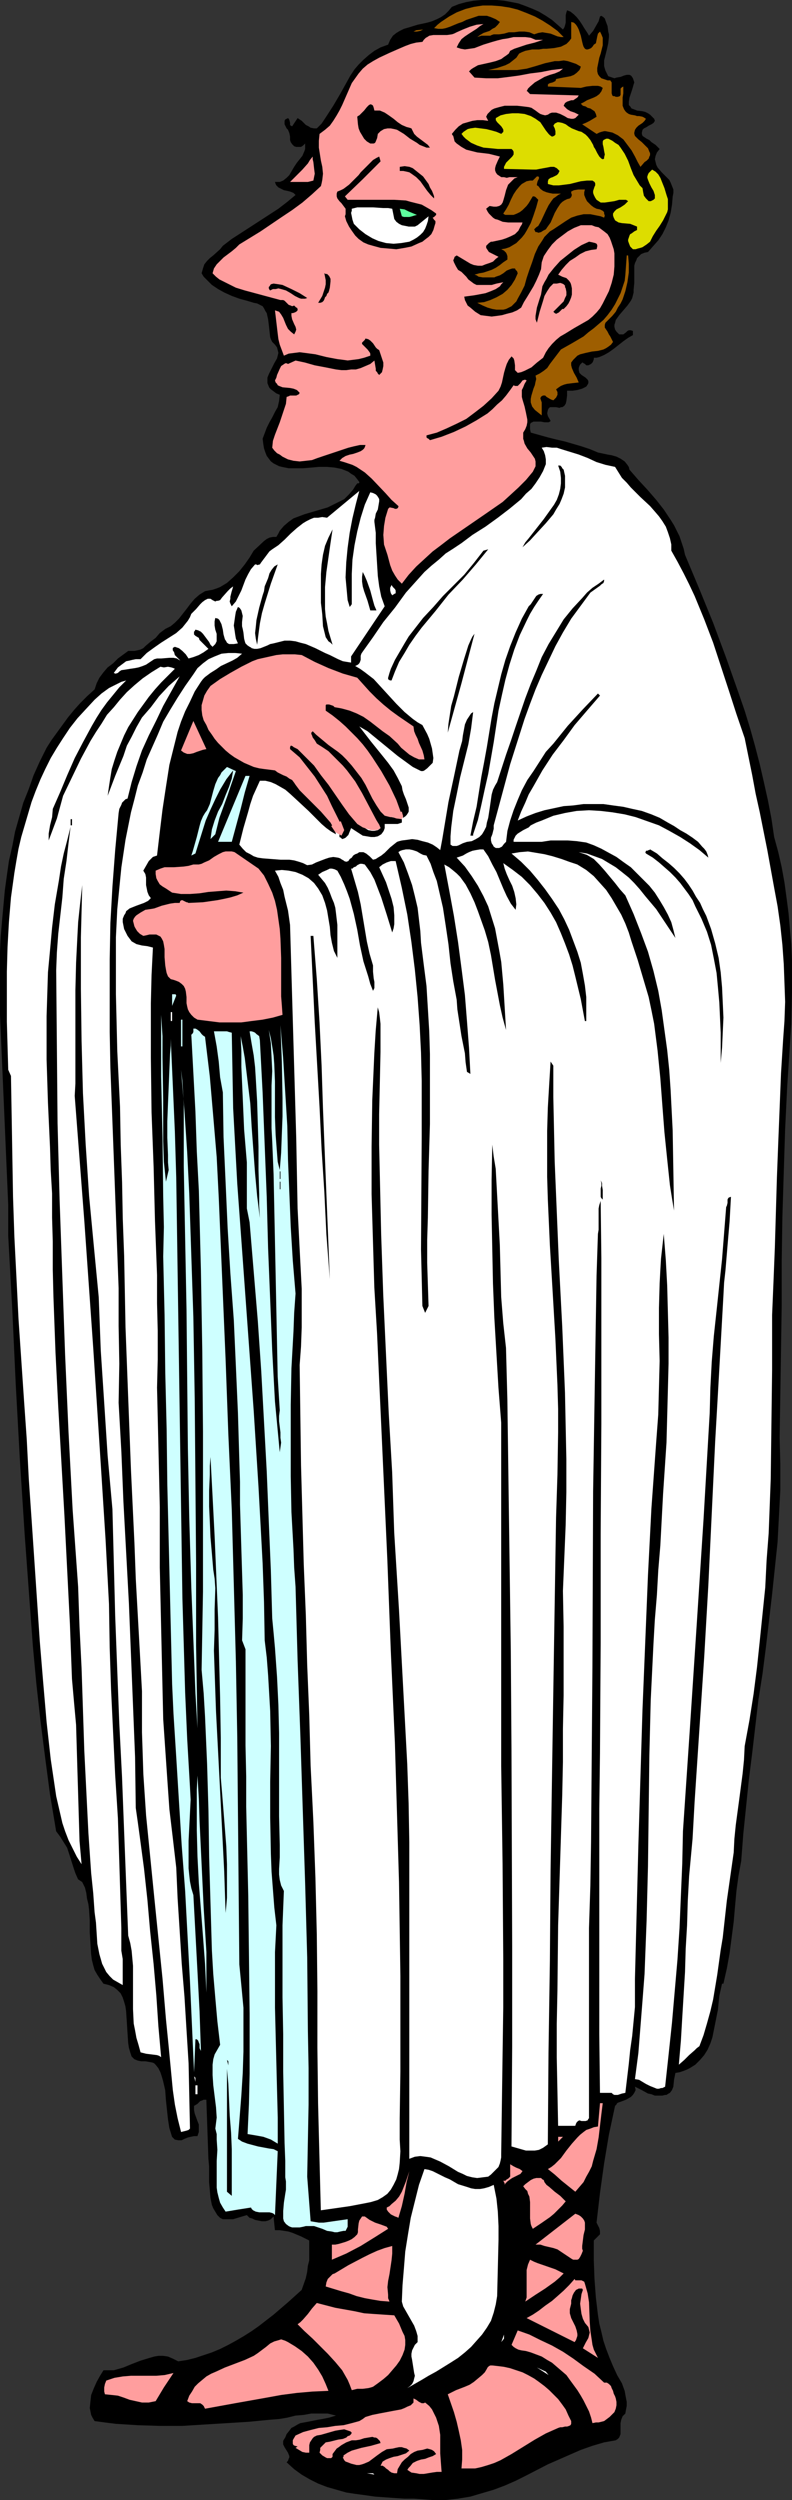 <?xml version="1.0" encoding="UTF-8" standalone="no"?>
<svg
   version="1.0"
   width="49.374mm"
   height="155.668mm"
   id="svg80"
   sodipodi:docname="Caesar 1.wmf"
   xmlns:inkscape="http://www.inkscape.org/namespaces/inkscape"
   xmlns:sodipodi="http://sodipodi.sourceforge.net/DTD/sodipodi-0.dtd"
   xmlns="http://www.w3.org/2000/svg"
   xmlns:svg="http://www.w3.org/2000/svg">
  <rect width="100%" height="100%" fill="#333333" stroke="none"/>
  <sodipodi:namedview
     id="namedview80"
     pagecolor="#ffffff"
     bordercolor="#000000"
     borderopacity="0.25"
     inkscape:showpageshadow="2"
     inkscape:pageopacity="0.0"
     inkscape:pagecheckerboard="0"
     inkscape:deskcolor="#d1d1d1"
     inkscape:document-units="mm" />
  <defs
     id="defs1">
    <pattern
       id="WMFhbasepattern"
       patternUnits="userSpaceOnUse"
       width="6"
       height="6"
       x="0"
       y="0" />
  </defs>
  <path
     style="fill:#000000;fill-opacity:1;fill-rule:evenodd;stroke:none"
     d="m 132.647,6.948 0.323,-0.485 0.162,-0.485 0.162,-0.646 V 4.686 3.555 l 0.162,-0.646 0.162,-0.485 0.808,0.323 0.808,0.646 0.646,0.646 0.646,0.808 0.646,0.97 0.485,0.808 0.646,0.97 0.485,0.808 0.969,-1.131 0.646,-1.131 0.646,-1.131 0.323,-1.131 0.323,-0.162 0.485,0.323 0.323,0.323 0.162,0.485 0.485,1.293 0.162,1.293 0.162,0.646 v 0.646 l -0.162,1.454 -0.323,1.454 -0.323,1.293 -0.323,1.293 v 1.293 l 0.162,0.646 0.162,0.485 0.323,0.646 0.323,0.646 0.485,0.162 0.485,0.162 0.485,0.162 0.485,-0.162 0.969,-0.162 0.808,-0.323 0.646,-0.162 h 0.646 l 0.323,0.162 0.162,0.162 0.323,0.485 0.162,0.485 0.162,0.485 -0.162,0.485 -0.323,1.131 -0.646,1.939 -0.162,0.97 v 0.485 0.323 l 0.323,0.323 0.323,0.485 0.485,0.162 0.808,0.323 1.293,0.162 0.646,0.162 0.646,0.323 0.485,0.323 0.485,0.485 0.485,0.485 0.162,0.485 -0.323,0.485 -0.485,0.323 -0.646,0.323 -0.485,0.323 -0.646,0.323 -0.323,0.323 -0.162,0.646 v 0.323 l 0.162,0.485 0.969,0.646 0.646,0.323 0.485,0.485 0.969,0.646 0.969,0.97 -0.646,0.808 -0.323,0.808 -0.162,0.808 0.162,0.646 0.162,0.646 0.323,0.646 0.969,1.131 1.131,1.131 0.646,0.646 0.323,0.646 0.323,0.808 0.323,0.808 v 0.808 l -0.162,0.808 -0.162,1.939 -0.323,1.939 -0.485,1.778 -0.646,1.616 -0.808,1.616 -0.969,1.454 -1.293,1.454 -1.131,1.293 -0.808,0.162 -0.808,0.323 -0.485,0.485 -0.485,0.485 -0.162,0.485 -0.323,0.646 -0.162,0.646 v 0.808 3.232 l -0.162,1.616 v 0.646 l -0.162,0.646 -0.162,0.646 -0.323,0.646 -0.808,1.131 -0.969,1.131 -0.969,1.131 -0.808,1.131 -0.162,0.646 -0.162,0.485 v 0.485 l 0.162,0.646 0.323,0.485 0.646,0.646 h 0.485 0.485 l 0.646,-0.485 0.323,-0.323 0.323,-0.162 h 0.485 l 0.485,0.162 v 0.97 l -1.131,0.646 -1.131,0.808 -2.262,1.778 -1.131,0.808 -1.131,0.646 -1.131,0.485 -0.646,0.162 h -0.646 v 0.323 l -0.162,0.485 -0.162,0.323 -0.323,0.323 -0.323,0.162 -0.323,0.162 h -0.485 l -0.323,-0.323 -0.323,-0.162 -0.162,-0.162 h -0.162 l -0.485,0.485 -0.162,0.323 -0.162,0.485 v 0.485 l 0.162,0.646 0.485,0.485 0.485,0.323 0.485,0.323 0.485,0.485 0.162,0.323 v 0.323 0.162 l -0.162,0.323 -0.323,0.485 -0.969,0.485 -1.131,0.323 -1.131,0.162 h -1.293 v 0.485 0.646 l -0.162,1.293 -0.162,0.646 -0.323,0.485 -0.485,0.323 h -0.323 l -0.323,0.162 -0.808,-0.162 h -0.808 -0.323 -0.323 l -0.323,0.323 -0.162,0.323 -0.162,0.808 0.162,0.646 0.646,1.131 -0.162,0.162 -0.323,0.162 h -0.969 l -0.808,-0.162 h -0.969 -0.808 l -0.323,0.162 -0.323,0.162 -0.162,0.323 v 0.485 0.646 l 0.162,0.808 4.039,1.131 1.939,0.485 2.1,0.485 3.878,1.131 1.939,0.646 1.939,0.808 2.262,0.485 0.969,0.162 1.131,0.323 0.969,0.485 0.969,0.646 0.646,0.808 0.323,0.485 0.162,0.646 2.1,2.424 2.1,2.262 2.1,2.424 1.777,2.262 1.616,2.424 0.808,1.293 0.646,1.293 0.646,1.293 0.485,1.454 0.485,1.454 0.323,1.454 3.393,8.08 3.231,7.918 3.07,8.241 2.908,8.241 1.454,4.201 1.293,4.201 1.131,4.04 1.131,4.363 0.969,4.201 0.969,4.363 0.808,4.201 0.646,4.363 0.969,3.555 0.808,3.555 0.646,3.555 0.485,3.555 0.485,3.717 0.323,3.717 0.323,3.555 0.162,3.878 v 7.433 l -0.162,7.433 -0.485,7.433 -0.485,7.433 -0.485,10.019 -0.323,10.18 -0.323,10.503 -0.162,10.503 v 10.503 l -0.162,10.342 -0.162,10.342 -0.162,10.18 0.162,6.14 v 6.14 l -0.323,6.14 -0.323,6.14 -0.646,6.14 -0.646,6.14 -1.454,12.443 -0.808,6.302 -0.969,6.14 -1.454,12.443 -0.808,6.464 -0.646,6.302 -0.646,6.302 -0.485,6.302 -0.646,3.555 -0.485,3.555 -0.323,3.555 -0.323,3.717 -0.485,3.717 -0.485,3.717 -0.646,3.555 -0.808,3.555 h -0.323 l -0.646,2.909 -0.323,3.232 -0.646,3.232 -0.323,1.616 -0.323,1.616 -0.485,1.454 -0.646,1.454 -0.808,1.293 -0.969,1.131 -1.131,1.131 -1.293,0.808 -0.646,0.323 -0.808,0.323 -0.969,0.323 -0.969,0.162 -0.162,0.808 -0.162,0.808 -0.162,1.616 -0.323,0.808 -0.485,0.646 -0.323,0.162 -0.485,0.323 h -0.323 l -0.646,0.162 h -0.969 -0.808 l -0.808,-0.323 -0.808,-0.162 -1.454,-0.808 -1.616,-0.808 0.162,0.808 -0.323,0.646 -0.323,0.485 -0.485,0.485 -1.131,0.646 -1.293,0.485 -0.485,0.162 -0.323,0.162 -0.162,0.323 -0.323,0.323 -1.454,6.787 -1.131,6.787 -0.969,6.948 -0.808,6.948 0.323,0.646 0.323,0.646 0.162,0.646 v 0.323 0.485 l -1.454,1.454 v 4.686 l 0.162,4.363 0.323,4.363 0.485,4.04 0.323,2.101 0.485,1.939 0.485,2.101 0.646,1.939 0.808,2.101 0.808,1.939 0.969,2.101 1.131,1.939 0.646,1.778 0.323,1.778 0.162,0.808 v 0.97 l -0.162,0.808 -0.162,0.97 -0.323,0.323 -0.323,0.323 -0.323,0.808 -0.162,0.808 v 0.97 0.808 0.808 l -0.323,0.808 -0.323,0.323 -0.485,0.323 -2.747,0.485 -2.747,0.808 -2.747,0.97 -2.585,1.131 -5.17,2.262 -5.009,2.585 -2.585,1.293 -2.585,1.131 -2.585,0.97 -2.747,0.808 -2.747,0.808 -2.908,0.485 -2.908,0.323 h -1.454 -1.616 l -4.362,-0.323 h -2.262 l -2.424,-0.162 -4.524,-0.323 -2.262,-0.323 -2.424,-0.323 -2.1,-0.323 -2.262,-0.646 -2.262,-0.646 -2.1,-0.808 -1.939,-0.97 -1.939,-1.131 -1.777,-1.293 -1.777,-1.616 0.323,-0.323 0.162,-0.485 0.162,-0.323 v -0.323 l -0.323,-0.808 -0.808,-1.293 -0.323,-0.646 v -0.323 -0.485 l 0.162,-0.323 0.323,-0.485 0.323,-0.808 0.646,-0.808 0.485,-0.646 0.646,-0.323 0.808,-0.485 0.646,-0.323 1.777,-0.323 1.616,-0.323 0.808,-0.162 0.969,-0.162 1.616,-0.323 1.616,-0.485 -1.939,-0.485 h -1.939 -1.939 l -1.777,0.323 -1.939,0.162 -1.939,0.485 -1.939,0.323 -2.1,0.162 -5.009,0.485 -5.17,0.323 -5.332,0.323 -5.17,0.323 h -5.332 l -5.17,-0.162 -5.17,-0.323 -2.585,-0.323 -2.424,-0.323 -0.485,-0.808 -0.323,-0.646 -0.162,-0.808 -0.162,-0.808 0.162,-1.616 0.162,-1.454 0.646,-1.616 0.646,-1.454 0.808,-1.454 0.808,-1.293 h 1.293 1.131 l 1.131,-0.323 1.131,-0.323 1.939,-0.808 2.1,-0.808 2.1,-0.646 1.131,-0.323 0.969,-0.162 h 1.131 l 1.131,0.162 1.131,0.485 1.293,0.646 2.1,-0.323 1.939,-0.485 1.939,-0.646 1.939,-0.646 1.939,-0.808 1.939,-0.97 1.777,-0.97 1.939,-1.131 1.777,-1.131 1.616,-1.131 3.554,-2.747 3.393,-2.909 3.231,-2.909 0.969,-2.747 0.323,-1.454 0.162,-1.454 0.323,-1.293 v -1.616 -1.454 -1.616 l -1.939,-0.97 -1.939,-0.808 -0.969,-0.323 -0.969,-0.162 -1.131,-0.162 h -1.131 l -0.323,-3.232 -0.646,0.646 -0.646,0.323 -0.646,0.162 h -0.808 l -1.616,-0.323 -0.646,-0.323 -0.646,-0.162 -0.646,-0.646 -1.616,0.485 -1.616,0.485 h -0.808 -0.808 -0.808 l -0.646,-0.323 -0.646,-0.646 -0.485,-0.808 -0.485,-0.808 -0.323,-0.808 -0.323,-1.616 -0.162,-1.939 -0.162,-1.778 v -1.939 -1.778 l -0.162,-1.778 -0.485,-13.897 h -0.323 -0.323 l -0.323,0.162 -0.485,0.162 -0.646,0.646 -0.808,0.485 v 0.97 l 0.162,0.808 0.646,1.778 0.323,0.808 v 0.808 0.97 l -0.162,0.485 -0.162,0.485 h -0.808 l -0.808,0.162 -0.646,0.162 -0.808,0.323 -0.646,0.323 h -0.808 l -0.808,-0.162 -0.323,-0.323 -0.323,-0.323 -0.646,-2.101 -0.323,-2.101 -0.485,-4.525 -0.162,-2.262 -0.485,-2.101 -0.323,-1.131 -0.323,-0.97 -0.485,-0.97 -0.646,-0.808 -0.323,-0.323 -0.323,-0.162 -0.808,-0.162 -0.969,-0.162 h -0.969 l -0.808,-0.162 -0.808,-0.323 -0.323,-0.323 -0.323,-0.323 -0.162,-0.485 -0.162,-0.485 -0.323,-1.131 -0.162,-1.131 -0.162,-2.424 -0.162,-2.585 -0.162,-2.424 -0.162,-1.131 -0.323,-1.131 -0.323,-0.97 -0.485,-0.97 -0.808,-0.808 -0.808,-0.646 -1.131,-0.485 -1.293,-0.323 -0.808,-1.131 -0.646,-0.97 -0.646,-1.131 -0.323,-1.131 -0.323,-1.293 -0.162,-1.293 -0.162,-2.585 -0.162,-2.585 v -2.747 l -0.162,-2.585 -0.162,-1.293 -0.323,-1.293 -0.162,-1.293 -0.323,-1.293 -0.323,-0.646 -0.323,-0.646 -0.485,-0.323 -0.485,-0.323 -0.646,-1.454 -0.485,-1.454 -0.969,-3.07 -0.485,-1.454 -0.808,-1.293 -0.808,-1.293 -0.969,-1.293 -1.454,-8.726 -1.131,-8.564 L 9.532,404.947 8.563,396.221 7.755,387.495 7.109,378.77 5.816,361.156 4.685,343.543 3.716,325.929 2.908,308.477 1.939,290.864 v -7.272 L 1.616,276.159 0.969,261.131 0.323,246.265 0,238.832 v -7.433 -7.433 l 0.162,-3.555 0.323,-3.717 0.323,-3.555 0.323,-3.555 0.485,-3.555 0.485,-3.393 0.808,-3.555 0.646,-3.393 0.969,-3.393 0.969,-3.393 1.293,-3.232 1.131,-3.232 1.454,-3.232 1.616,-3.232 1.131,-1.778 1.293,-1.778 1.293,-1.778 1.293,-1.778 1.454,-1.778 1.454,-1.616 1.616,-1.616 1.777,-1.616 0.485,-1.454 0.646,-1.293 0.969,-1.293 0.969,-1.131 1.293,-0.97 1.131,-1.131 2.424,-1.778 h 0.808 0.646 l 0.808,-0.162 0.646,-0.162 0.646,-0.323 0.485,-0.485 1.131,-0.97 1.293,-0.97 0.969,-1.131 1.293,-0.97 0.646,-0.323 0.646,-0.323 0.969,-0.808 0.969,-0.97 1.777,-2.262 0.969,-1.293 0.969,-1.131 1.131,-0.97 1.293,-0.808 0.808,-0.162 0.969,-0.162 0.969,-0.323 0.808,-0.323 0.808,-0.485 0.808,-0.485 1.454,-1.293 1.454,-1.454 1.293,-1.616 1.131,-1.616 0.969,-1.616 2.424,-2.262 0.646,-0.485 0.646,-0.323 0.808,-0.162 h 0.808 l 0.485,-0.808 0.323,-0.646 0.969,-1.131 1.131,-0.97 1.131,-0.808 1.293,-0.485 1.293,-0.485 5.493,-1.616 1.293,-0.646 1.293,-0.646 1.293,-0.646 1.131,-1.131 0.969,-1.131 0.485,-0.808 0.485,-0.646 h 0.162 0.162 l 0.162,-0.162 v -0.162 l -0.485,-0.646 -0.646,-0.808 -0.808,-0.485 -0.646,-0.485 -0.808,-0.323 -0.808,-0.323 -1.616,-0.323 -1.777,-0.162 h -1.939 l -1.777,0.162 -1.939,0.162 h -1.777 -1.616 l -1.616,-0.323 -0.646,-0.162 -0.646,-0.323 -0.646,-0.323 -0.646,-0.485 -0.485,-0.646 -0.485,-0.646 -0.323,-0.808 -0.323,-0.97 -0.162,-0.97 -0.162,-1.293 0.485,-1.293 0.485,-1.293 0.646,-1.293 0.646,-1.131 0.646,-1.293 0.646,-1.131 0.323,-1.454 0.162,-1.454 -0.808,-0.323 -0.646,-0.485 -0.646,-0.485 -0.323,-0.323 -0.162,-0.323 -0.323,-0.808 v -0.646 -0.646 l 0.323,-0.808 0.646,-1.293 0.646,-1.293 0.646,-1.131 0.162,-0.646 0.162,-0.646 -0.162,-0.646 -0.162,-0.646 -0.485,-0.646 -0.646,-0.646 -0.323,-0.646 -0.162,-0.485 -0.162,-1.454 -0.162,-1.454 -0.162,-1.293 -0.323,-1.454 -0.323,-0.485 -0.323,-0.646 -0.323,-0.485 -0.646,-0.323 -0.646,-0.323 -0.808,-0.162 -1.616,-0.485 -1.777,-0.485 -1.777,-0.646 -1.777,-0.808 -1.454,-0.808 -1.454,-0.97 -0.646,-0.646 -0.646,-0.646 -0.646,-0.646 -0.485,-0.808 0.323,-1.131 0.323,-0.97 0.646,-0.808 0.646,-0.646 0.808,-0.646 1.616,-1.454 0.646,-0.808 2.1,-1.616 2.262,-1.454 8.725,-5.656 2.1,-1.616 1.939,-1.616 -0.485,-0.485 -0.808,-0.323 -0.646,-0.162 -0.808,-0.162 -0.646,-0.323 -0.646,-0.323 -0.485,-0.485 -0.162,-0.323 -0.162,-0.485 h 0.646 0.485 l 0.808,-0.323 0.808,-0.646 0.646,-0.646 1.131,-1.939 0.646,-0.97 0.646,-0.808 0.646,-0.808 0.485,-1.131 0.162,-0.485 v -0.485 -0.485 -0.323 l -0.485,0.485 -0.485,0.323 h -0.646 -0.485 L 69.313,34.419 68.828,33.934 68.505,33.449 68.343,32.965 V 32.157 L 68.182,31.349 67.858,30.541 67.535,30.218 67.374,29.894 67.051,29.248 v -0.646 -0.162 l 0.162,-0.323 0.323,-0.162 0.323,-0.162 0.162,0.162 0.162,0.323 0.162,0.646 v 0.485 l 0.162,0.162 0.323,0.162 1.293,-1.939 0.485,0.323 0.485,0.323 0.485,0.485 0.485,0.485 0.646,0.323 0.485,0.323 0.808,0.162 h 0.646 l 1.131,-1.131 0.969,-1.454 1.777,-2.747 1.616,-2.747 1.616,-2.909 0.808,-1.454 0.969,-1.454 0.969,-1.131 1.131,-1.131 1.293,-1.131 1.293,-0.97 1.454,-0.808 1.777,-0.646 0.485,-1.131 0.646,-0.97 0.808,-0.646 0.808,-0.485 0.969,-0.485 1.131,-0.323 2.1,-0.646 2.262,-0.485 1.131,-0.323 1.131,-0.485 0.969,-0.485 0.969,-0.646 0.808,-0.808 0.808,-0.97 1.616,-0.646 1.777,-0.485 1.777,-0.323 L 113.421,0 h 1.777 1.777 l 1.777,0.162 1.777,0.323 1.616,0.323 1.777,0.646 1.616,0.646 1.454,0.646 1.616,0.97 1.454,0.97 1.293,1.131 z"
     id="path1" />
  <path
     style="fill:#9e5e00;fill-opacity:1;fill-rule:evenodd;stroke:none"
     d="m 132.809,8.726 h -0.646 l -0.808,-0.162 -1.616,-0.646 -0.969,-0.162 -0.969,-0.162 -0.969,0.162 -0.969,0.323 -1.131,-0.485 -1.131,-0.162 h -1.293 l -1.131,0.162 h -1.293 l -1.131,0.323 -1.131,0.162 h -1.293 l -0.485,0.162 -0.323,0.162 h -0.969 -1.131 l -0.969,0.323 0.646,-0.485 0.808,-0.485 1.454,-0.485 0.646,-0.485 0.646,-0.323 0.646,-0.646 0.485,-0.646 -0.969,-0.646 -1.131,-0.485 -0.969,-0.323 h -0.969 -0.969 l -0.969,0.323 -1.939,0.646 -0.969,0.485 -0.969,0.323 -1.939,0.808 -0.969,0.323 -0.808,0.162 h -0.969 l -0.969,-0.162 0.808,-0.808 0.808,-0.646 1.939,-1.293 1.777,-0.97 2.1,-0.808 1.939,-0.485 2.1,-0.323 h 2.1 l 2.1,0.162 2.1,0.323 1.939,0.485 2.1,0.808 1.939,0.808 1.777,0.97 1.777,1.131 1.777,1.293 z"
     id="path2" />
  <path
     style="fill:#9e5e00;fill-opacity:1;fill-rule:evenodd;stroke:none"
     d="m 140.402,10.18 0.323,-1.616 0.162,-0.646 0.485,-0.485 0.323,0.646 0.323,0.808 v 0.97 0.808 l -0.485,1.939 -0.323,0.97 -0.162,0.808 -0.162,0.808 -0.162,0.808 v 0.808 l 0.162,0.646 0.323,0.485 0.485,0.485 0.485,0.162 0.485,0.162 0.485,0.162 h 0.646 l 0.323,0.485 v 0.646 0.646 0.646 0.646 l 0.162,0.485 0.162,0.162 h 0.323 l 0.323,0.162 h 0.485 l 0.485,-0.162 0.162,-0.323 v -0.323 -0.808 -0.323 l 0.323,-0.323 0.323,-0.162 v 1.131 0.485 l -0.162,0.97 v 0.97 0.97 l 0.323,0.808 0.323,0.485 0.323,0.323 0.485,0.323 0.485,0.162 0.969,0.162 0.485,0.162 h 0.485 l 0.808,0.162 0.323,0.162 0.485,0.323 -0.323,0.485 -0.485,0.485 -0.969,0.646 -0.485,0.485 -0.323,0.485 -0.162,0.646 v 0.323 l 0.162,0.485 0.808,0.808 0.808,0.646 0.808,0.808 0.646,0.646 0.323,0.808 0.162,0.323 v 0.485 l -0.162,0.323 -0.162,0.485 -0.485,0.485 -0.485,0.323 -0.969,1.131 -0.646,-1.131 -0.646,-1.293 -0.808,-1.454 -0.969,-1.293 -0.969,-1.293 -0.646,-0.485 -0.646,-0.485 -0.646,-0.323 -0.646,-0.323 -0.808,-0.162 -0.808,-0.162 h -0.323 l -0.646,0.162 -0.485,0.162 -0.646,0.323 -3.393,-2.262 0.808,-0.323 0.969,-0.485 0.808,-0.485 0.808,-0.485 -0.162,-0.646 -0.323,-0.646 -0.485,-0.323 -0.485,-0.323 -0.646,-0.162 -0.485,-0.323 -0.646,-0.162 -0.485,-0.485 0.646,-0.323 0.808,-0.485 1.616,-0.646 0.646,-0.323 0.646,-0.485 0.485,-0.646 0.323,-0.808 -0.485,-0.323 -0.646,-0.162 h -0.646 -0.646 l -1.454,0.162 -0.646,0.162 -0.646,0.162 -7.755,-0.323 v -0.485 l 0.162,-0.162 0.323,-0.162 0.646,-0.162 0.323,-0.162 0.323,-0.162 0.162,-0.485 0.808,-0.162 0.808,-0.162 1.777,-0.323 0.808,-0.323 0.646,-0.485 0.646,-0.646 0.162,-0.323 0.162,-0.485 -1.131,-0.646 -0.969,-0.323 -0.969,-0.323 -0.969,-0.162 -1.131,0.162 h -0.969 l -2.262,0.485 -2.1,0.646 -2.262,0.646 -1.131,0.162 -1.131,0.162 h -1.131 -1.131 -4.524 l 2.1,-0.485 0.969,-0.323 0.969,-0.323 0.969,-0.485 0.808,-0.646 0.808,-0.646 0.646,-0.97 0.646,-0.323 0.808,-0.323 1.616,-0.323 h 1.616 l 0.969,-0.162 h 0.808 l 1.777,-0.162 0.808,-0.162 0.808,-0.162 0.646,-0.323 0.646,-0.323 0.646,-0.646 0.485,-0.646 V 5.171 l 0.646,0.162 0.485,0.485 0.323,0.485 0.323,0.646 0.485,1.454 0.323,1.454 0.162,0.646 0.162,0.485 0.323,0.485 0.323,0.162 h 0.323 l 0.485,-0.162 0.323,-0.162 0.323,-0.323 0.323,-0.485 z"
     id="path3" />
  <path
     style="fill:#ff9e9e;fill-opacity:1;fill-rule:evenodd;stroke:none"
     d="m 113.905,5.656 -0.808,0.485 -0.808,0.646 -1.777,1.131 -0.969,0.646 -0.808,0.646 -0.646,0.97 -0.485,0.97 0.969,0.323 0.969,0.162 1.131,-0.162 1.131,-0.162 2.1,-0.808 2.1,-0.646 1.131,-0.323 1.293,-0.323 1.131,-0.162 1.454,-0.323 h 1.293 1.454 l 1.293,0.162 1.131,0.485 h 1.777 l -1.939,0.646 -1.939,0.485 -1.939,0.646 -0.969,0.323 -0.969,0.485 -0.323,0.646 -0.646,0.485 -0.485,0.323 -0.646,0.485 -1.293,0.485 -1.293,0.323 -1.454,0.323 -1.454,0.323 -1.131,0.646 -0.485,0.323 -0.485,0.485 1.293,1.454 2.747,0.162 h 2.747 l 2.585,-0.323 2.424,-0.323 2.585,-0.485 2.585,-0.323 2.424,-0.485 2.747,-0.323 -0.808,0.646 -1.131,0.485 -1.131,0.323 -1.293,0.485 -1.131,0.646 -1.131,0.646 -1.131,0.97 -0.485,0.485 -0.323,0.646 v -0.162 l 0.808,0.808 11.471,0.323 -0.323,0.485 -0.485,0.323 -0.485,0.323 h -0.485 l -0.485,0.162 -0.485,0.162 -0.485,0.323 -0.323,0.646 0.485,0.485 0.323,0.323 0.808,0.485 0.969,0.323 0.969,0.485 -0.485,0.485 -0.323,0.323 -0.485,0.162 h -0.485 l -0.808,-0.162 -0.808,-0.485 -0.969,-0.485 -0.969,-0.323 h -0.485 -0.485 l -0.485,0.162 -0.485,0.323 -0.646,0.162 -0.646,-0.162 -0.485,-0.162 -0.485,-0.323 -0.646,-0.485 -0.485,-0.323 -0.485,-0.323 -0.646,-0.162 -1.293,-0.162 -1.454,-0.162 h -1.454 -1.454 l -1.293,0.323 -1.131,0.323 -0.646,0.323 -0.485,0.485 -0.485,0.485 -0.323,0.646 0.485,0.97 -1.293,-0.162 h -1.293 l -1.131,0.162 -1.131,0.323 -1.131,0.323 -0.969,0.646 -0.808,0.808 -0.808,0.97 0.162,0.323 0.162,0.162 0.162,0.646 0.162,0.646 0.162,0.162 0.323,0.323 1.131,0.808 1.131,0.646 1.293,0.323 1.293,0.323 2.747,0.323 1.293,0.323 1.293,0.323 -0.485,0.97 -0.485,1.131 -0.162,0.646 v 0.485 l 0.162,0.485 0.323,0.485 0.485,0.323 0.485,0.323 h 0.646 l 0.646,0.162 0.646,-0.162 h 0.646 1.293 l -0.808,0.323 -0.485,0.485 -0.485,0.485 -0.485,0.485 -0.485,1.293 -0.323,1.293 -0.323,1.131 -0.162,0.485 -0.323,0.485 -0.485,0.323 -0.646,0.162 h -0.646 l -0.969,-0.162 -0.808,0.646 0.323,0.646 0.323,0.485 0.485,0.485 0.485,0.485 0.485,0.323 0.646,0.162 1.131,0.485 1.293,0.162 h 1.131 1.131 1.131 l -0.162,0.485 -0.323,0.485 -0.485,0.97 -0.808,0.808 -0.969,0.485 -1.131,0.485 -0.969,0.323 -2.262,0.485 h -0.323 l -0.485,0.323 -0.323,0.323 -0.323,0.323 v 0.485 l 0.323,0.485 0.323,0.485 0.323,0.162 0.969,0.485 0.969,0.485 -0.646,0.485 -0.646,0.646 -0.808,0.323 -0.969,0.323 -0.808,0.323 h -0.969 l -0.969,-0.162 -0.808,-0.323 -3.231,-1.939 -0.485,0.323 -0.162,0.485 -0.162,0.323 0.162,0.485 0.485,0.97 0.485,0.808 0.808,0.485 0.485,0.485 0.646,0.646 0.485,0.646 0.646,0.485 0.646,0.485 0.646,0.323 h 0.969 1.293 1.293 l 1.131,-0.323 0.808,-0.162 0.808,-0.162 -0.485,0.485 -0.323,0.485 -0.969,0.646 -1.131,0.485 -1.293,0.485 -2.585,0.485 -2.424,0.323 0.162,0.808 0.323,0.646 0.323,0.646 0.646,0.485 1.131,0.97 1.293,0.808 1.293,0.162 1.293,0.162 1.293,-0.162 1.131,-0.162 1.131,-0.323 1.293,-0.323 1.131,-0.485 0.969,-0.646 0.646,-1.293 0.808,-1.293 1.454,-2.424 0.646,-1.293 0.646,-1.454 0.485,-1.293 0.162,-1.616 0.485,-1.454 0.969,-1.454 0.969,-1.293 1.131,-1.131 1.293,-0.97 1.293,-0.97 1.454,-0.808 1.616,-0.646 h 0.808 0.969 0.808 l 0.808,0.323 0.808,0.162 0.646,0.485 0.646,0.485 0.808,0.646 0.485,0.808 0.323,0.808 0.323,0.97 0.323,0.97 0.162,0.97 v 0.97 2.101 l -0.162,1.939 -0.485,1.939 -0.646,1.939 -0.808,1.616 -0.646,1.293 -0.646,1.131 -0.808,0.97 -0.969,0.97 -0.969,0.808 -1.131,0.646 -2.262,1.293 -2.1,1.293 -1.131,0.646 -0.969,0.808 -0.969,0.97 -0.808,0.97 -0.646,0.97 -0.646,1.293 -1.454,1.131 -1.293,1.131 -1.616,0.808 -0.808,0.323 -0.808,0.162 -0.323,-0.323 -0.323,-0.323 v -0.485 -0.646 l -0.162,-1.131 -0.162,-0.485 -0.485,-0.485 -0.646,0.808 -0.485,0.97 -0.323,0.97 -0.323,1.131 -0.485,2.262 -0.323,0.97 -0.485,0.97 -1.616,1.778 -1.939,1.778 -2.1,1.616 -1.939,1.454 -2.262,1.131 -2.424,1.131 -2.262,0.97 -2.424,0.646 v 0.485 l 0.162,0.162 0.323,0.162 0.323,0.323 2.747,-0.808 2.908,-1.131 2.747,-1.293 2.585,-1.454 2.585,-1.616 1.131,-0.97 1.131,-1.131 1.131,-0.97 0.969,-1.131 0.969,-1.293 0.808,-1.131 0.323,0.162 h 0.323 0.323 l 0.323,-0.323 0.323,-0.323 0.485,-0.646 0.485,-0.162 h 0.162 l 0.323,0.162 -0.485,0.808 -0.323,0.808 -0.323,0.646 v 0.808 0.808 l 0.162,0.646 0.485,1.616 0.323,1.454 0.323,1.616 v 0.646 l -0.162,0.808 -0.323,0.808 -0.485,0.808 v 0.646 0.808 l 0.162,0.485 0.162,0.646 0.646,1.131 0.808,0.97 0.646,0.97 0.323,0.485 0.162,0.646 v 0.485 0.646 l -0.323,0.646 -0.323,0.646 -1.616,1.939 -1.777,1.778 -1.939,1.778 -1.777,1.616 -4.201,2.909 -8.24,5.656 -2.1,1.616 -1.939,1.454 -1.939,1.778 -1.939,1.778 -1.777,1.939 -1.616,2.101 -0.969,-0.97 -0.646,-0.97 -0.646,-1.131 -0.485,-1.293 -0.646,-2.424 -0.808,-2.424 -0.162,-2.262 0.162,-2.101 0.323,-1.939 0.646,-2.101 0.162,-0.162 0.162,-0.162 h 0.162 l 0.808,0.162 0.323,0.162 h 0.323 l 0.323,-0.162 0.162,-0.323 v -0.162 l -1.616,-1.454 -1.454,-1.616 -3.231,-3.393 -1.616,-1.454 -0.969,-0.646 -0.969,-0.646 -0.969,-0.485 -0.969,-0.323 -0.969,-0.323 -1.131,-0.323 0.323,-0.323 0.323,-0.323 0.808,-0.485 0.969,-0.323 0.808,-0.162 0.969,-0.323 0.808,-0.323 0.485,-0.323 0.323,-0.323 0.162,-0.323 0.162,-0.485 H 84.823 l -1.454,0.323 -1.293,0.323 -1.454,0.485 -2.908,0.97 -2.908,0.97 -1.293,0.485 -1.454,0.162 -1.454,0.162 -1.454,-0.162 -1.293,-0.323 -1.293,-0.646 -0.646,-0.485 -0.646,-0.323 -0.646,-0.646 -0.485,-0.646 0.162,-1.616 0.485,-1.454 1.131,-2.909 0.969,-2.909 0.485,-1.454 0.162,-1.616 0.485,-0.162 0.323,-0.162 h 1.454 l 0.323,-0.162 0.323,-0.162 0.162,-0.323 -0.323,-0.323 -0.323,-0.323 -0.808,-0.323 -0.808,-0.162 -1.777,-0.162 -0.808,-0.323 -0.323,-0.162 -0.162,-0.323 -0.323,-0.323 -0.162,-0.485 0.323,-0.646 0.162,-0.646 0.646,-1.454 0.323,-0.646 0.485,-0.323 0.485,-0.323 h 0.323 l 0.323,0.162 1.777,-0.808 2.262,0.485 2.262,0.646 2.585,0.485 2.424,0.485 1.293,0.162 h 1.131 l 1.131,-0.162 h 1.131 l 1.131,-0.323 1.131,-0.485 1.131,-0.485 0.969,-0.808 0.162,0.97 0.162,0.97 v 0.485 l 0.323,0.323 0.162,0.323 0.323,0.323 0.323,-0.323 0.323,-0.323 0.162,-0.646 0.162,-0.808 V 85.32 l -0.485,-1.454 -0.485,-1.454 -0.485,-0.323 -0.323,-0.323 -0.323,-0.485 -0.323,-0.485 -0.323,-0.323 -0.323,-0.323 -0.485,-0.323 -0.646,-0.162 -0.162,0.323 -0.323,0.323 -0.323,0.323 v 0.323 l 0.162,0.162 0.485,0.485 0.646,0.646 0.485,0.646 0.162,0.323 v 0.485 l -1.454,0.485 -1.293,0.323 -1.293,0.162 -1.293,0.162 -1.131,-0.162 -1.293,-0.162 -2.585,-0.485 -2.585,-0.646 -2.424,-0.323 -1.293,-0.162 -1.293,0.162 -1.293,0.162 -1.131,0.485 -0.485,-1.293 -0.485,-1.293 -0.323,-1.293 -0.162,-1.293 -0.323,-2.747 -0.323,-2.747 0.485,0.162 0.485,0.162 0.485,0.646 0.485,0.808 0.323,0.808 0.323,0.808 0.485,0.97 0.646,0.646 0.808,0.646 0.323,-0.646 0.162,-0.485 -0.162,-0.646 -0.323,-0.646 -0.485,-1.131 -0.162,-0.808 V 73.686 h 0.323 l 0.485,-0.162 0.323,-0.162 0.323,-0.323 V 72.716 L 69.959,72.393 H 69.797 L 69.636,72.231 69.313,71.908 68.828,72.07 68.505,71.908 68.02,71.746 67.697,71.423 67.374,71.1 67.051,70.777 66.727,70.615 h -0.646 l -4.201,-1.131 -4.201,-1.131 -2.1,-0.646 -1.939,-0.97 -1.939,-0.97 -0.808,-0.646 -0.808,-0.808 0.323,-1.131 0.646,-0.97 0.808,-0.808 0.808,-0.808 1.939,-1.454 0.969,-0.808 0.808,-0.808 5.009,-3.07 5.009,-3.393 2.424,-1.616 2.424,-1.778 2.262,-1.939 2.1,-1.939 0.162,-0.646 0.162,-0.808 0.162,-1.454 -0.162,-1.616 -0.323,-1.454 -0.485,-3.07 v -1.616 l 0.162,-1.616 1.293,-0.97 1.131,-0.97 0.808,-1.131 0.808,-1.293 0.646,-1.131 0.646,-1.293 1.131,-2.585 1.131,-2.585 0.808,-1.131 0.808,-1.131 0.969,-1.131 1.131,-0.97 1.293,-0.808 1.454,-0.808 2.424,-1.131 2.585,-1.131 1.131,-0.485 1.293,-0.485 1.293,-0.323 1.454,-0.162 0.323,-0.485 0.485,-0.485 0.323,-0.162 0.485,-0.323 0.969,-0.162 h 3.231 l 1.131,-0.162 0.485,-0.162 0.646,-0.323 1.454,-0.646 1.616,-0.646 1.616,-0.485 z"
     id="path4" />
  <path
     style="fill:#9e5e00;fill-opacity:1;fill-rule:evenodd;stroke:none"
     d="M 100.172,6.625 99.687,6.948 99.041,7.272 98.233,7.433 H 97.425 L 98.072,7.11 99.687,6.948 Z"
     id="path5" />
  <path
     style="fill:#000000;fill-opacity:1;fill-rule:evenodd;stroke:none"
     d="m 88.216,26.016 h 0.646 0.646 l 1.131,0.485 0.969,0.646 1.131,0.808 0.969,0.808 0.969,0.646 1.131,0.485 0.646,0.162 0.485,0.162 0.323,0.646 0.323,0.646 0.646,0.646 0.646,0.485 1.293,0.97 0.646,0.485 0.485,0.646 h -0.808 L 99.687,34.419 98.879,34.096 98.233,33.611 96.617,32.641 95.163,31.51 94.356,31.025 93.548,30.541 92.901,30.379 92.094,30.218 h -0.808 l -0.808,0.162 -0.808,0.485 -0.646,0.646 -0.162,0.97 -0.323,0.808 -0.162,0.323 -0.323,0.162 H 87.731 87.247 L 86.439,33.288 85.792,32.641 85.308,31.833 84.823,31.025 84.5,30.218 84.338,29.248 84.177,27.47 l 0.162,-0.162 0.323,-0.162 0.485,-0.485 0.323,-0.323 0.323,-0.323 0.646,-0.808 0.485,-0.485 0.323,-0.162 h 0.162 l 0.323,0.162 0.162,0.162 0.162,0.485 z"
     id="path6" />
  <path
     style="fill:#dddd00;fill-opacity:1;fill-rule:evenodd;stroke:none"
     d="m 127.315,28.763 1.293,1.939 0.646,0.808 0.323,0.323 0.485,0.323 0.485,-0.162 0.323,-0.323 v -0.323 -0.485 l -0.162,-0.646 -0.323,-0.646 0.323,-0.485 0.323,-0.162 0.323,-0.162 h 0.323 l 0.808,0.162 0.808,0.323 0.646,0.485 0.808,0.485 0.808,0.323 0.808,0.323 0.646,0.162 0.485,0.323 0.485,0.323 0.485,0.485 0.646,0.808 0.646,1.131 0.162,0.485 0.323,0.485 0.485,0.97 0.485,0.808 0.485,0.485 0.323,0.162 0.323,-0.162 v -0.323 l 0.162,-0.646 -0.162,-0.808 -0.162,-0.97 -0.162,-0.646 V 33.288 l 0.162,-0.323 0.323,-0.162 0.323,-0.162 h 0.485 l 0.969,0.485 0.646,0.485 0.808,0.485 0.485,0.646 0.969,1.454 0.808,1.616 0.646,1.778 0.646,1.616 0.969,1.616 0.485,0.808 0.646,0.646 0.162,0.97 0.162,0.808 0.485,0.646 0.323,0.323 0.323,0.323 h 0.485 l 0.323,-0.162 0.323,-0.162 0.323,-0.323 v -0.808 l -0.323,-0.97 -0.485,-0.808 -0.485,-0.97 -0.323,-0.808 -0.162,-0.485 v -0.323 l 0.162,-0.485 0.162,-0.323 0.323,-0.323 0.485,-0.485 0.808,0.485 0.646,0.646 0.485,0.808 0.323,0.808 0.646,1.616 0.485,1.616 0.323,0.97 v 0.808 0.808 0.808 l -0.162,0.646 -0.323,0.646 -0.646,1.293 -0.808,1.293 -0.808,1.131 -0.808,1.293 -0.646,1.293 -0.808,0.646 -0.969,0.646 -0.485,0.162 -0.646,0.162 -0.485,0.162 H 149.127 l -0.646,-0.646 -0.323,-0.808 -0.162,-0.485 V 56.395 l 0.162,-0.485 0.162,-0.485 0.162,-0.323 0.323,-0.162 0.646,-0.485 0.323,-0.162 0.323,-0.162 v -0.323 -0.485 l -0.808,-0.323 -0.808,-0.323 -1.939,-0.162 -0.808,-0.162 -0.808,-0.485 -0.162,-0.323 -0.162,-0.323 -0.162,-0.485 v -0.485 l 0.323,-0.485 0.485,-0.485 0.969,-0.485 0.969,-0.646 0.323,-0.323 0.485,-0.485 -0.485,-0.323 h -0.485 -1.131 l -1.131,0.323 -1.131,0.162 -1.131,0.162 h -0.485 -0.485 l -0.485,-0.323 -0.485,-0.323 -0.323,-0.485 -0.323,-0.646 -0.162,-0.485 v -0.485 l 0.323,-0.97 0.162,-0.323 v -0.485 l -0.162,-0.323 -0.485,-0.323 h -1.293 l -1.454,0.162 -1.293,0.323 -1.293,0.323 -1.293,0.162 -1.293,0.162 h -1.293 L 129.093,43.306 v -0.485 -0.162 l 0.162,-0.485 0.485,-0.323 0.485,-0.162 0.969,-0.485 0.323,-0.323 0.323,-0.646 -0.323,-0.323 -0.323,-0.323 -0.323,-0.162 -0.323,-0.162 h -0.808 l -0.808,0.162 -1.777,0.323 -0.808,0.162 h -0.808 l -6.786,-0.162 v -0.485 l 0.162,-0.323 0.323,-0.646 0.969,-0.97 0.485,-0.485 0.323,-0.485 v -0.646 l -0.162,-0.323 -0.323,-0.323 h -3.231 l -1.616,-0.162 -1.777,-0.162 -1.454,-0.485 -1.454,-0.646 -0.646,-0.485 -0.646,-0.485 -0.485,-0.485 -0.485,-0.646 0.485,-0.485 0.485,-0.323 0.485,-0.323 0.646,-0.162 1.131,-0.162 1.293,0.162 1.293,0.162 1.293,0.323 1.131,0.323 1.131,0.485 0.323,-0.323 0.162,-0.162 v -0.323 -0.162 l -0.162,-0.323 -0.323,-0.485 -0.485,-0.485 -0.485,-0.485 -0.323,-0.485 v -0.485 l 1.131,-0.646 1.293,-0.323 1.454,-0.162 h 1.454 l 1.454,0.162 1.454,0.485 1.131,0.646 z"
     id="path7" />
  <path
     style="fill:#ff9e9e;fill-opacity:1;fill-rule:evenodd;stroke:none"
     d="m 73.836,42.498 -0.646,0.162 -0.646,0.162 h -1.454 -1.454 -0.646 -0.646 l 1.454,-1.454 1.454,-1.454 1.293,-1.454 0.485,-0.808 0.646,-0.808 v 0.646 l 0.162,0.646 0.162,1.454 0.162,1.293 -0.162,0.808 z"
     id="path8" />
  <path
     style="fill:#000000;fill-opacity:1;fill-rule:evenodd;stroke:none"
     d="m 89.67,37.974 -4.201,4.201 -4.201,4.04 0.646,0.808 h 2.747 2.747 2.747 2.747 l 2.747,0.162 1.131,0.323 1.293,0.323 1.293,0.323 1.131,0.646 1.131,0.646 1.131,0.808 v 0.323 l -0.162,0.162 -0.162,0.162 -0.162,0.162 -0.323,0.162 0.323,0.485 0.323,0.323 v 0.485 l -0.162,0.485 -0.323,1.131 -0.485,0.97 -0.646,0.646 -0.646,0.485 -0.808,0.646 -0.808,0.323 -1.777,0.808 -1.616,0.323 -1.939,0.323 -1.777,-0.162 -1.939,-0.162 -1.777,-0.485 -1.131,-0.323 -1.131,-0.485 -1.131,-0.808 -0.808,-0.808 -0.808,-1.131 -0.646,-0.97 -0.646,-1.293 -0.323,-1.131 0.162,-0.485 V 49.932 49.608 49.124 L 80.945,48.477 80.461,47.831 79.976,47.346 79.491,46.7 79.33,46.215 v -0.323 -0.323 l 0.162,-0.485 0.808,-0.323 0.646,-0.323 1.293,-0.97 1.131,-1.131 1.131,-1.131 0.485,-0.646 0.646,-0.646 1.131,-1.131 1.131,-1.131 0.808,-0.485 0.646,-0.323 z"
     id="path9" />
  <path
     style="fill:#000000;fill-opacity:1;fill-rule:evenodd;stroke:none"
     d="m 100.98,43.306 0.323,0.808 0.485,0.808 0.323,0.808 0.162,0.485 v 0.485 l -0.808,-0.808 -0.808,-0.97 -1.616,-2.262 -0.969,-0.97 -1.131,-0.808 -0.485,-0.323 -0.646,-0.162 -0.808,-0.162 h -0.808 v -0.97 l 1.131,-0.162 1.131,0.162 0.808,0.323 0.808,0.646 0.808,0.646 0.808,0.646 z"
     id="path10" />
  <path
     style="fill:#9e5e00;fill-opacity:1;fill-rule:evenodd;stroke:none"
     d="m 126.831,41.529 0.162,0.162 v 0.323 l -0.323,0.646 -0.162,0.646 v 0.323 l 0.323,0.162 0.485,0.646 0.646,0.485 0.808,0.323 0.646,0.162 0.808,0.162 h 0.646 0.808 0.485 l -0.646,0.323 -0.646,0.485 -0.485,0.323 -0.485,0.646 -0.646,0.97 -0.646,1.293 -1.131,2.424 -0.646,1.131 -0.485,0.323 -0.485,0.485 0.162,0.323 0.162,0.323 h 0.323 l 0.323,0.162 0.646,-0.162 0.485,-0.323 0.646,-0.323 0.323,-0.485 0.808,-1.131 0.485,-1.131 0.485,-1.131 0.646,-1.131 0.646,-0.97 0.485,-0.485 0.485,-0.323 0.646,-0.323 0.646,-0.162 0.323,-0.323 0.162,-0.485 -0.162,-0.485 v -0.323 l 0.646,-0.323 0.969,-0.162 h 1.616 l -0.162,0.646 v 0.646 l 0.323,0.808 0.323,0.646 0.485,0.485 0.485,0.485 0.646,0.485 0.646,0.323 0.808,0.162 0.646,0.323 0.323,0.323 v 0.323 l 0.162,0.485 -0.162,0.485 -0.808,-0.323 -0.808,-0.162 -0.808,-0.162 -0.808,-0.162 h -1.616 l -1.454,0.323 -1.454,0.485 -1.293,0.808 -1.454,0.97 -1.454,0.97 -0.808,0.485 -0.646,0.646 -0.646,0.646 -0.485,0.808 -0.969,1.454 -0.808,1.778 -0.646,1.939 -0.646,1.778 -0.646,1.939 -0.485,1.778 -0.808,1.616 -0.808,1.454 -0.323,0.646 -0.646,0.646 -0.485,0.485 -0.646,0.323 -0.646,0.323 -0.646,0.162 h -0.808 -0.808 l -0.969,-0.162 -1.131,-0.323 -1.131,-0.485 -1.293,-0.646 1.616,-0.162 1.454,-0.485 1.454,-0.646 1.454,-0.808 1.131,-0.97 0.969,-1.131 0.808,-1.293 0.646,-1.454 -0.162,-0.485 -0.323,-0.323 -0.162,-0.323 h -0.323 -0.323 l -0.485,0.162 -0.808,0.323 -0.808,0.646 -0.808,0.485 -0.969,0.323 -0.323,0.162 h -0.485 -1.131 -1.131 l -0.969,-0.162 -0.485,-0.323 -0.485,-0.162 1.131,-0.323 0.969,-0.162 0.969,-0.323 0.969,-0.323 0.969,-0.485 0.969,-0.646 0.808,-0.646 0.969,-0.646 v -0.485 -0.323 l -0.162,-0.485 -0.162,-0.323 -0.485,-0.485 -0.646,-0.323 0.969,-0.162 0.969,-0.323 0.808,-0.485 0.808,-0.485 0.646,-0.646 0.646,-0.646 0.646,-0.808 0.485,-0.808 0.969,-1.778 0.646,-1.778 0.646,-1.939 0.485,-1.778 -0.323,-0.323 -0.323,-0.323 -0.323,-0.162 h -0.162 -0.162 l -0.485,0.808 -0.485,0.808 -0.485,0.646 -0.485,0.485 -0.485,0.485 -0.646,0.485 -0.646,0.323 -0.808,0.323 h -0.646 -0.808 -0.485 l -0.323,-0.162 -0.162,-0.162 0.646,-0.97 0.646,-1.131 0.485,-1.131 0.646,-1.293 0.646,-0.97 0.808,-0.97 0.485,-0.485 1.131,-0.646 0.808,-0.162 h 0.323 0.323 l 0.323,-0.323 0.485,-0.485 0.162,-0.162 z"
     id="path11" />
  <path
     style="fill:#ffffff;fill-opacity:1;fill-rule:evenodd;stroke:none"
     d="m 92.901,51.548 0.485,0.646 0.646,0.485 0.646,0.323 0.808,0.162 0.808,0.162 h 0.646 0.808 l 0.646,-0.323 2.585,-2.101 -0.162,1.131 -0.323,0.97 -0.323,0.808 -0.485,0.808 -0.646,0.646 -0.808,0.646 -0.808,0.485 -0.969,0.485 -1.939,0.323 -1.777,0.162 -1.777,-0.162 -1.777,-0.485 -1.454,-0.646 -1.616,-0.97 -1.454,-1.131 -1.293,-1.293 -0.323,-0.97 -0.162,-0.808 -0.162,-0.808 0.162,-0.485 V 49.124 l 1.293,-0.323 h 1.131 2.585 l 2.424,0.162 h 1.131 l 0.969,0.162 z"
     id="path12" />
  <path
     style="fill:#5eff9e;fill-opacity:1;fill-rule:evenodd;stroke:none"
     d="m 98.233,50.578 -0.646,0.162 -0.485,0.162 -0.646,0.162 H 95.648 95.163 L 94.679,50.901 94.194,49.124 l 1.131,0.162 0.969,0.485 z"
     id="path13" />
  <path
     style="fill:#000000;fill-opacity:1;fill-rule:evenodd;stroke:none"
     d="m 140.564,58.658 -1.293,0.162 -1.293,0.323 -1.293,0.646 -1.131,0.808 -1.293,0.808 -0.969,0.97 -0.969,1.131 -0.808,1.131 0.969,0.485 0.969,0.323 0.323,0.323 0.323,0.323 0.323,0.485 0.162,0.485 0.162,0.808 v 0.646 0.808 l -0.162,0.646 -0.323,0.808 -0.323,0.646 -0.485,0.646 -0.646,0.646 h -0.323 l -0.323,0.323 -0.485,0.485 -0.323,0.162 -0.323,0.162 -0.323,-0.162 -0.323,-0.323 1.131,-1.131 0.646,-0.646 0.646,-0.646 0.323,-0.808 0.323,-0.646 v -0.808 l -0.162,-0.808 -0.162,-0.323 v -0.323 l -0.323,-0.323 -0.323,-0.162 -0.485,-0.162 -0.808,0.162 h -0.485 -0.323 l -0.808,0.808 -0.646,0.97 -0.646,1.131 -0.323,1.131 -0.808,2.585 -0.646,2.585 -0.323,-0.808 v -0.808 l 0.162,-0.97 0.162,-0.97 0.646,-2.101 0.323,-0.97 0.162,-0.97 0.162,-0.97 0.485,-0.97 0.485,-0.808 0.485,-0.97 1.293,-1.616 1.454,-1.616 1.616,-1.293 1.616,-1.293 1.777,-1.131 1.777,-0.808 0.808,0.162 0.646,0.162 0.323,0.162 0.162,0.323 v 0.323 z"
     id="path14" />
  <path
     style="fill:#9e5e00;fill-opacity:1;fill-rule:evenodd;stroke:none"
     d="m 147.996,60.112 0.162,1.939 v 2.101 l -0.323,2.262 -0.485,2.101 -0.646,1.939 -0.485,0.97 -0.646,0.97 -0.485,0.97 -0.808,0.97 -0.808,0.808 -0.808,0.808 -0.162,0.485 v 0.646 l 0.323,0.485 0.323,0.485 0.323,0.646 0.323,0.485 0.323,0.646 0.323,0.646 -0.485,0.646 -0.646,0.485 -0.485,0.323 -0.646,0.323 -1.293,0.323 -1.454,0.162 -1.454,0.323 -1.293,0.323 -0.646,0.323 -0.485,0.485 -0.485,0.485 -0.485,0.646 v 0.646 l 0.162,0.646 0.485,1.131 0.646,1.131 0.485,1.131 -1.454,0.162 -1.293,0.162 -0.646,0.162 -0.808,0.323 -0.485,0.323 -0.646,0.485 0.323,0.646 v 0.646 l -0.323,0.646 -0.323,0.323 -0.323,0.323 -0.485,-0.162 -0.323,-0.162 -0.808,-0.485 -0.323,-0.323 h -0.485 l -0.323,0.162 -0.162,0.162 -0.162,0.323 0.162,0.485 0.162,0.485 v 0.97 0.808 0.646 0.646 l -0.808,-0.646 -0.808,-0.646 -0.646,-0.808 -0.162,-0.485 -0.162,-0.485 V 93.884 l 0.162,-0.808 0.485,-1.616 0.323,-0.808 0.162,-0.808 0.162,-0.646 -0.162,-0.808 0.969,-0.485 0.969,-0.646 0.808,-0.646 0.646,-0.97 2.585,-3.393 2.585,-1.454 2.747,-1.616 1.131,-0.97 1.293,-0.97 1.131,-0.97 1.131,-0.97 0.969,-1.131 0.969,-1.293 0.808,-1.293 0.646,-1.293 0.646,-1.293 0.485,-1.454 0.485,-1.454 0.162,-1.454 0.323,-4.525 z"
     id="path15" />
  <path
     style="fill:#000000;fill-opacity:1;fill-rule:evenodd;stroke:none"
     d="m 77.391,68.838 -0.323,0.323 -0.162,0.485 -0.323,0.323 -0.162,0.485 -0.162,0.323 -0.323,0.323 -0.485,0.162 h -0.485 l 0.485,-0.808 0.485,-0.808 0.323,-0.97 0.323,-0.97 0.162,-0.808 v -0.97 l -0.162,-0.808 -0.162,-0.808 0.323,0.162 H 77.068 l 0.323,0.323 0.162,0.162 0.323,0.646 v 0.646 l -0.162,1.454 -0.162,0.646 z"
     id="path16" />
  <path
     style="fill:#000000;fill-opacity:1;fill-rule:evenodd;stroke:none"
     d="m 72.382,70.131 -0.485,0.162 H 71.413 70.928 L 70.444,70.131 69.474,69.646 68.505,68.999 67.374,68.353 66.243,68.03 65.596,67.868 64.95,68.03 H 64.304 l -0.646,0.323 -0.162,-0.162 -0.162,-0.323 v -0.323 l 0.162,-0.162 0.323,-0.485 0.646,-0.162 1.131,0.162 0.969,0.162 2.1,0.97 1.939,0.97 z"
     id="path17" />
  <path
     style="fill:#ff9e9e;fill-opacity:1;fill-rule:evenodd;stroke:none"
     d="m 78.683,195.04 -0.808,-1.454 -1.131,-1.293 -1.131,-1.293 -1.293,-1.293 -2.424,-2.424 -1.293,-1.293 -0.969,-1.293 -0.323,-0.485 -0.485,-0.646 -0.646,-0.323 -0.646,-0.485 -0.808,-0.323 -0.646,-0.323 -0.646,-0.323 -0.646,-0.485 -1.293,-0.162 -1.293,-0.162 -1.131,-0.162 -1.293,-0.323 -1.131,-0.485 -1.131,-0.485 -2.262,-1.293 -1.131,-0.808 -0.969,-0.808 -0.969,-0.97 -0.808,-0.808 -0.808,-0.97 -0.646,-0.97 -0.808,-1.131 -0.485,-1.131 -0.646,-1.131 -0.323,-1.131 -0.162,-1.293 v -1.131 l 0.323,-1.131 0.323,-1.131 0.646,-1.131 0.808,-1.131 2.262,-1.616 2.424,-1.454 2.585,-1.454 2.585,-1.293 1.293,-0.485 1.454,-0.323 1.454,-0.323 1.454,-0.323 1.454,-0.162 h 1.454 1.454 l 1.616,0.162 3.07,1.616 3.231,1.454 3.393,1.293 3.393,0.97 1.454,1.616 1.454,1.616 1.616,1.616 1.616,1.454 1.777,1.454 1.777,1.293 3.554,2.424 0.162,1.131 0.323,0.808 0.485,0.97 0.323,0.97 0.808,1.778 0.323,1.131 0.162,0.97 h -0.646 -0.646 l -1.131,-0.485 -1.131,-0.646 -0.969,-0.808 -0.969,-0.808 -0.808,-0.97 -1.939,-1.778 -1.616,-1.131 -2.908,-2.262 -1.616,-1.131 -1.616,-0.808 -1.616,-0.646 -1.777,-0.485 -0.808,-0.162 -0.969,-0.162 -0.323,-0.323 -0.485,-0.162 -0.485,-0.162 H 77.068 76.906 l -0.162,0.162 v 0.485 0.808 l 1.616,1.131 1.616,1.293 1.454,1.293 1.293,1.293 1.454,1.454 1.293,1.454 1.131,1.454 1.131,1.616 2.1,3.232 1.939,3.393 1.616,3.393 1.293,3.555 z"
     id="path18" />
  <path
     style="fill:#ffffff;fill-opacity:1;fill-rule:evenodd;stroke:none"
     d="m 94.679,191.809 0.323,0.646 0.485,-0.323 0.323,-0.323 0.323,-0.485 0.162,-0.323 v -0.485 -0.485 l -0.323,-0.97 -0.323,-0.97 -0.485,-1.131 -0.323,-0.97 -0.162,-0.97 -0.969,-1.939 -0.969,-1.778 -1.293,-1.778 -1.293,-1.616 -2.747,-3.393 -2.747,-3.555 1.939,1.131 1.777,1.454 3.554,2.909 1.777,1.454 1.777,1.293 1.777,1.293 1.939,0.97 h 0.485 l 0.323,-0.162 0.646,-0.485 0.646,-0.646 0.646,-0.646 0.162,-1.131 -0.162,-1.131 -0.162,-1.131 -0.323,-1.131 -0.323,-1.131 -0.485,-1.131 -1.131,-2.101 -1.131,-0.646 -1.131,-0.808 -1.939,-1.616 -1.939,-1.939 -1.777,-1.939 -1.777,-1.939 -1.777,-1.939 -2.1,-1.616 -1.131,-0.808 -1.131,-0.646 0.646,-0.323 0.323,-0.323 0.162,-0.323 0.162,-0.485 v -0.485 -0.485 l 0.162,-0.485 0.323,-0.485 2.424,-3.393 2.424,-3.555 2.747,-3.393 2.585,-3.555 2.908,-3.232 1.454,-1.616 1.616,-1.454 1.777,-1.454 1.616,-1.454 1.777,-1.131 1.939,-1.293 2.585,-1.939 3.07,-1.939 2.908,-2.101 2.747,-2.101 2.747,-2.262 1.131,-1.293 1.293,-1.131 0.969,-1.293 0.969,-1.454 0.808,-1.454 0.646,-1.616 v -1.131 l -0.162,-0.97 -0.323,-0.97 -0.485,-0.808 1.131,-0.162 1.293,0.162 h 1.131 l 0.969,0.323 2.1,0.646 2.1,0.646 2.1,0.808 2.1,0.97 2.1,0.646 2.262,0.485 0.808,1.293 0.808,1.293 1.131,1.131 0.969,1.131 2.262,2.262 2.262,2.101 1.131,1.293 0.969,1.131 0.808,1.131 0.808,1.293 0.485,1.293 0.485,1.454 0.323,1.454 v 1.454 l 1.454,2.585 1.454,2.747 1.293,2.585 1.293,2.747 2.262,5.494 2.1,5.494 3.716,11.311 1.777,5.494 1.939,5.656 1.777,8.726 0.808,4.363 0.969,4.363 1.777,8.888 1.616,8.888 0.808,4.363 0.646,4.525 0.485,4.525 0.323,4.525 0.162,4.363 0.162,4.525 -0.162,4.525 -0.323,4.525 -0.485,7.756 -0.323,8.08 -0.323,8.08 -0.323,8.403 -0.485,16.482 -0.323,8.08 -0.323,7.756 v 12.927 l -0.162,12.766 -0.162,12.927 -0.485,12.766 -0.485,6.302 -0.323,6.464 -0.646,6.302 -0.646,6.302 -0.646,6.14 -0.808,6.302 -0.969,6.14 -1.131,6.14 -0.162,3.232 -0.323,3.232 -0.808,6.14 -0.808,5.979 -0.323,3.232 -0.162,3.232 -0.808,5.656 -0.808,5.656 -0.646,5.817 -0.323,2.909 -0.485,2.909 -0.808,5.817 -0.969,5.817 -0.646,2.747 -0.808,2.909 -0.808,2.747 -0.969,2.585 -0.646,0.485 -0.485,0.485 -1.293,1.131 -1.131,1.131 -1.293,1.131 0.485,-5.656 0.323,-5.494 0.646,-10.665 0.162,-5.494 0.323,-5.494 0.162,-5.656 0.323,-5.979 0.808,-8.726 0.485,-8.726 1.131,-17.129 1.131,-16.967 0.969,-16.805 1.616,-33.934 0.485,-8.403 0.485,-8.564 0.969,-17.29 0.162,-3.07 0.323,-2.909 0.485,-5.817 0.485,-5.656 0.162,-2.909 0.162,-2.909 -0.485,0.162 -0.162,0.162 -0.162,0.323 v 0.323 0.485 l -0.162,0.646 -0.162,0.323 -0.485,6.14 -0.485,6.14 -1.293,12.119 -0.646,5.979 -0.485,5.979 -0.323,6.14 -0.162,5.979 -1.454,25.047 -1.616,24.885 -0.808,12.281 -0.808,12.281 -0.808,11.958 -0.808,11.958 -0.162,7.595 -0.323,7.595 -0.323,7.595 -0.485,7.433 -0.646,7.433 -0.646,7.433 -0.808,7.595 -0.808,7.433 -0.646,0.323 h -0.323 l -0.485,0.162 h -0.485 l -0.808,-0.323 -0.808,-0.323 -0.969,-0.485 -0.808,-0.485 -0.808,-0.485 -0.969,-0.162 0.808,-6.14 0.485,-6.14 0.485,-6.14 0.485,-6.302 0.485,-12.604 0.323,-12.766 0.162,-12.927 0.162,-13.089 0.323,-13.089 0.323,-6.625 0.323,-6.625 0.323,-5.656 0.485,-5.817 0.323,-5.817 0.485,-5.817 0.646,-12.119 0.808,-12.119 0.323,-12.281 0.162,-6.302 v -6.14 l -0.162,-6.14 -0.162,-6.14 -0.323,-5.979 -0.485,-6.14 -0.323,2.909 -0.323,2.909 -0.162,2.747 -0.162,3.07 -0.162,5.817 v 6.14 l 0.162,6.302 -0.162,6.302 -0.162,6.302 -0.485,6.464 -1.131,15.674 -0.808,15.674 -0.646,15.836 -0.646,15.836 -0.969,31.833 -0.808,31.51 v 3.393 3.232 l -0.323,3.393 -0.323,3.393 -0.485,3.393 -0.323,3.232 -0.808,6.787 -0.808,0.162 -0.969,0.323 h -0.323 -0.485 l -0.323,-0.162 -0.323,-0.323 h -2.747 l -0.162,-13.735 V 465.382 451.97 438.72 425.631 l 0.162,-13.089 0.162,-25.855 v -25.693 l 0.162,-25.855 v -26.016 -13.089 l -0.162,-13.412 -0.323,0.97 -0.162,0.808 v 0.97 0.97 2.101 0.97 l -0.162,0.97 -0.323,9.857 -0.162,10.019 -0.162,10.019 -0.162,10.18 -0.323,20.522 -0.162,41.367 -0.162,20.684 -0.162,20.522 -0.162,10.18 -0.323,10.019 v 44.761 l -0.162,0.162 -0.162,0.323 -0.485,0.162 h -0.969 l -0.485,-0.162 -0.323,0.162 -0.162,0.162 -0.162,0.162 -0.162,0.323 -0.162,0.485 h -4.039 l -0.162,-8.08 -0.162,-8.08 v -7.756 l 0.162,-7.918 0.162,-15.351 0.485,-15.351 0.485,-15.351 0.162,-7.756 v -7.756 l 0.162,-7.918 v -8.08 -8.08 l -0.162,-8.403 0.323,-7.756 0.323,-7.756 0.162,-7.756 v -7.756 l -0.162,-7.756 -0.162,-7.918 -0.646,-15.513 -0.808,-15.513 -0.323,-7.756 -0.323,-7.756 -0.323,-7.756 -0.162,-7.595 -0.162,-7.595 v -7.433 l -0.646,-0.97 -0.323,5.333 -0.323,5.494 -0.162,5.494 v 5.333 5.494 l 0.162,5.332 0.485,10.827 0.646,10.827 0.646,10.988 0.485,10.988 0.162,5.656 v 5.494 l -0.162,10.019 -0.323,10.019 -0.162,10.019 -0.162,10.342 -0.162,10.18 -0.162,10.342 -0.323,21.007 -0.323,21.168 -0.162,21.33 -0.323,21.492 -0.162,21.653 -1.131,0.808 -0.969,0.485 -0.969,0.162 h -0.969 -1.131 l -1.131,-0.323 -2.262,-0.646 0.162,-23.592 v -23.431 l -0.162,-46.377 -0.162,-23.269 -0.323,-23.431 -0.162,-11.796 -0.323,-23.915 -0.323,-12.119 -0.323,-2.909 -0.323,-2.909 -0.485,-6.14 -0.162,-6.14 -0.162,-6.14 -0.323,-5.979 -0.323,-5.979 -0.323,-5.979 -0.485,-2.909 -0.323,-2.747 -0.162,8.241 v 8.241 l 0.162,8.08 0.162,8.08 0.323,8.08 0.485,8.241 0.485,8.241 0.646,8.241 v 80.796 l 0.162,11.473 0.162,11.473 0.162,22.461 v 11.311 l -0.162,11.311 -0.162,11.635 -0.162,11.635 v 0.808 l -0.162,0.808 -0.162,0.646 -0.323,0.808 -0.485,0.485 -0.646,0.646 -0.646,0.646 -0.646,0.485 -1.293,0.162 -1.293,0.162 -1.131,-0.162 -1.293,-0.323 -0.969,-0.485 -1.131,-0.485 -2.1,-1.293 -2.1,-1.131 -1.131,-0.485 -1.131,-0.485 -1.131,-0.162 -1.293,-0.162 -1.293,0.162 -1.293,0.485 v -74.655 0.162 l -0.162,-9.211 -0.323,-9.211 -0.969,-18.098 -0.969,-18.098 -1.131,-18.26 -0.485,-14.22 -0.808,-13.897 -0.646,-13.897 -0.646,-13.897 -0.485,-14.058 -0.323,-14.22 -0.162,-7.11 v -7.11 l 0.162,-7.272 0.162,-7.433 v -1.293 -1.293 -1.293 -2.747 l -0.162,-1.454 -0.162,-1.293 -0.323,-1.131 -0.485,5.494 -0.323,5.332 -0.485,10.988 -0.162,10.988 v 11.15 l 0.323,10.988 0.323,10.988 0.646,10.827 0.485,10.827 0.485,10.503 0.485,10.665 0.969,21.33 0.808,21.33 0.969,21.653 0.646,21.815 0.323,10.988 0.162,10.988 0.162,11.15 v 11.15 11.311 l -0.162,11.15 v 1.131 1.293 1.131 1.293 l 0.162,2.747 -0.162,2.747 -0.162,1.454 -0.323,1.293 -0.323,1.131 -0.646,1.293 -0.646,1.131 -0.808,0.97 -1.131,0.808 -1.131,0.646 -1.616,0.485 -1.616,0.323 -3.393,0.646 -3.393,0.485 -3.393,0.485 -0.162,-6.14 -0.162,-6.302 -0.162,-6.302 -0.162,-6.464 -0.162,-13.089 V 468.614 L 74.644,455.202 74.321,441.952 73.836,428.701 73.513,422.076 73.19,415.612 72.867,403.655 72.382,391.858 72.059,380.062 l -0.485,-11.796 -0.646,-23.431 -0.162,-11.796 -0.162,-11.796 0.323,-4.363 0.162,-4.525 v -4.525 -4.525 l -0.485,-9.372 -0.485,-9.534 -0.323,-16.644 -0.485,-16.644 -0.485,-16.644 -0.485,-16.805 -0.485,-3.393 -0.808,-3.232 -0.323,-1.616 -0.646,-1.616 -0.485,-1.454 -0.808,-1.454 1.616,-0.162 1.616,0.162 1.616,0.323 1.616,0.646 1.454,0.808 1.293,1.131 0.969,1.293 0.485,0.808 0.485,0.808 0.646,1.778 0.485,1.778 0.323,1.939 0.323,1.939 0.162,1.939 0.323,1.778 0.485,1.939 0.808,1.616 v -2.585 -2.585 -2.585 l -0.323,-2.747 -0.162,-1.293 -0.323,-1.131 -0.485,-1.131 -0.485,-1.293 -0.485,-1.131 -0.646,-1.131 -0.808,-0.97 -0.808,-0.97 0.969,-0.646 1.131,-0.485 0.646,-0.323 h 0.485 l 0.646,0.162 0.646,0.323 0.808,1.454 0.808,1.778 0.646,1.616 0.646,1.778 0.969,3.555 0.808,3.717 0.646,3.717 0.808,3.717 1.131,3.555 0.485,1.778 0.646,1.616 0.323,-0.646 v -0.646 -0.808 l -0.162,-0.808 -0.162,-1.616 v -0.808 -0.646 l -0.808,-2.747 -0.646,-2.909 -0.969,-5.817 -0.485,-2.909 -0.646,-2.909 -0.808,-2.747 -0.808,-2.747 h 0.323 l 0.323,-0.323 0.485,-0.162 0.323,-0.323 0.323,-0.162 0.323,-0.162 h 0.485 l 0.646,0.162 1.293,1.778 0.969,1.778 0.808,2.101 0.808,2.101 1.293,4.04 1.293,4.201 0.323,-0.97 0.162,-0.97 v -2.101 l -0.162,-1.939 -0.485,-1.939 -0.646,-1.939 -0.646,-1.939 -1.616,-3.555 0.808,-0.646 0.969,-0.485 0.969,-0.323 h 0.485 0.646 l 1.454,6.302 1.293,6.302 0.969,6.464 0.808,6.464 0.646,6.464 0.485,6.625 0.323,6.464 0.162,6.625 v 13.25 l -0.162,26.501 0.162,6.625 0.162,6.625 0.646,1.616 0.808,-1.616 -0.162,-5.009 -0.162,-5.171 v -5.333 l 0.162,-5.333 0.162,-10.988 0.323,-10.988 v -10.988 -5.494 l -0.162,-5.333 -0.323,-5.333 -0.323,-5.332 -0.646,-5.009 -0.646,-5.171 -0.162,-2.747 -0.323,-2.747 -0.323,-2.747 -0.646,-2.747 -0.646,-2.585 -0.969,-2.747 -0.969,-2.585 -1.293,-2.424 0.485,-0.323 0.485,-0.162 0.808,-0.162 h 0.808 l 0.808,0.162 0.969,0.323 0.808,0.485 0.646,0.323 0.808,0.162 0.969,1.939 0.646,1.939 0.808,2.101 0.485,2.101 0.969,4.201 0.646,4.201 0.646,4.363 0.485,4.525 0.646,4.201 0.808,4.363 0.162,2.262 0.323,2.101 0.646,4.201 0.808,4.04 0.162,2.101 0.323,2.262 0.808,0.485 -0.323,-6.14 -0.485,-6.302 -0.485,-6.14 -0.808,-6.302 -0.808,-6.14 -0.969,-6.14 -1.131,-6.14 -1.131,-5.979 1.131,0.646 0.808,0.646 0.969,0.808 0.808,0.808 1.293,1.778 1.131,2.101 0.969,2.101 0.808,2.101 0.808,2.262 0.808,2.262 0.808,2.747 0.646,3.07 0.969,5.817 1.131,5.979 0.646,2.909 0.808,2.909 -0.323,-5.333 -0.323,-5.333 -0.485,-5.332 -0.485,-2.747 -0.485,-2.585 -0.485,-2.585 -0.808,-2.585 -0.808,-2.585 -1.131,-2.424 -1.293,-2.424 -1.454,-2.262 -1.616,-2.262 -1.939,-2.101 1.454,-0.485 0.808,-0.485 0.646,-0.323 0.808,-0.323 0.808,-0.162 0.969,-0.162 h 0.808 l 1.131,1.616 0.969,1.939 0.969,1.778 0.808,1.939 0.808,1.939 0.808,1.778 0.969,1.778 1.131,1.454 0.162,-1.293 -0.162,-1.454 -0.323,-1.454 -0.485,-1.454 -0.646,-1.293 -0.646,-1.454 -0.485,-1.293 -0.323,-1.293 2.262,1.616 2.1,1.616 1.939,1.939 1.777,2.101 1.616,2.101 1.454,2.262 1.293,2.262 1.131,2.585 0.969,2.424 0.969,2.585 0.808,2.585 0.646,2.585 1.293,5.333 0.969,5.171 h 0.323 v -2.909 -2.747 l -0.323,-2.747 -0.485,-2.747 -0.485,-2.585 -0.808,-2.585 -0.969,-2.585 -0.969,-2.585 -1.131,-2.424 -1.293,-2.424 -1.616,-2.424 -1.616,-2.262 -1.777,-2.262 -1.777,-2.101 -2.1,-2.101 -2.262,-1.939 0.969,-0.162 0.969,-0.162 1.939,-0.162 1.939,0.323 1.939,0.323 1.939,0.485 2.1,0.646 1.777,0.646 1.939,0.646 2.1,1.293 1.777,1.454 1.454,1.616 1.454,1.616 1.293,1.939 1.131,1.939 1.131,1.939 0.969,2.101 0.808,2.101 0.646,2.101 1.454,4.363 1.293,4.363 1.293,4.363 0.646,3.07 0.646,3.232 0.808,6.302 0.646,6.464 0.485,6.464 0.485,6.302 0.646,6.302 0.646,6.14 0.485,3.07 0.485,2.909 -0.323,-18.906 -0.485,-9.534 -0.323,-4.686 -0.485,-4.686 -0.646,-4.686 -0.646,-4.686 -0.808,-4.525 -1.131,-4.686 -1.293,-4.525 -1.616,-4.363 -1.777,-4.525 -1.939,-4.363 -1.293,-1.454 -1.131,-1.454 -2.424,-2.909 -1.293,-1.454 -1.293,-1.293 -0.808,-0.485 -0.808,-0.485 -0.969,-0.323 -0.969,-0.323 1.939,0.323 1.777,0.646 1.777,0.646 1.616,0.97 1.616,0.97 1.454,1.131 1.616,1.293 1.293,1.293 1.293,1.454 1.293,1.616 2.585,3.07 2.262,3.393 2.262,3.393 -0.485,-1.939 -0.485,-1.778 -0.808,-1.778 -0.969,-1.778 -0.969,-1.616 -1.131,-1.778 -1.293,-1.616 -1.454,-1.454 -1.454,-1.454 -1.454,-1.454 -1.616,-1.131 -1.777,-1.293 -1.777,-0.97 -1.777,-0.97 -1.777,-0.808 -1.777,-0.646 -1.131,-0.162 -1.131,-0.162 -2.1,-0.162 h -2.1 -1.939 l -2.1,0.323 h -2.1 -2.262 -2.262 v -0.485 l 0.162,-0.323 0.323,-0.646 0.485,-0.485 1.293,-0.808 0.646,-0.323 0.646,-0.323 0.485,-0.485 1.293,-0.646 1.293,-0.485 2.747,-1.131 2.747,-0.646 2.747,-0.485 2.908,-0.162 2.747,0.162 2.747,0.323 2.908,0.485 2.585,0.646 2.747,0.97 2.747,0.97 2.424,1.293 2.585,1.454 2.262,1.454 2.262,1.616 2.1,1.778 -0.162,-0.646 -0.323,-0.808 -0.485,-0.646 -0.485,-0.485 -0.969,-1.131 -1.293,-0.97 -1.454,-0.97 -1.454,-0.808 -1.454,-0.97 -1.454,-0.808 -1.939,-1.131 -1.939,-0.808 -2.262,-0.808 -2.262,-0.485 -2.1,-0.485 -2.424,-0.323 -2.262,-0.323 h -2.262 -2.424 l -2.424,0.323 -2.262,0.162 -2.262,0.485 -2.262,0.485 -2.1,0.646 -2.1,0.808 -2.1,0.97 0.808,-2.101 0.969,-2.101 0.808,-1.939 1.131,-1.939 2.1,-3.717 2.424,-3.717 2.585,-3.393 2.585,-3.555 2.908,-3.393 3.07,-3.555 -0.485,-0.485 -3.554,3.717 -3.554,3.878 -3.393,4.201 -1.777,1.939 -1.454,2.262 -1.454,2.262 -1.454,2.101 -1.293,2.424 -0.969,2.262 -0.969,2.424 -0.808,2.424 -0.646,2.424 -0.323,2.585 -0.485,0.485 -0.485,0.646 -0.323,0.162 -0.323,0.162 h -0.485 -0.323 l -0.485,-0.323 -0.162,-0.323 -0.323,-0.485 -0.162,-0.646 v -0.646 l 0.323,-0.808 0.323,-1.293 v -0.808 l 3.878,-14.382 2.262,-7.11 1.131,-3.555 1.293,-3.555 1.293,-3.393 1.454,-3.393 1.616,-3.393 1.616,-3.393 1.777,-3.232 1.939,-3.232 2.262,-3.07 2.262,-3.07 1.131,-0.808 1.131,-0.808 0.323,-0.323 0.485,-0.323 0.162,-0.485 v -0.323 l -1.293,0.97 -1.454,0.97 -1.293,1.131 -1.131,1.293 -2.262,2.424 -2.1,2.585 -1.777,2.909 -1.777,2.909 -1.616,3.07 -1.293,3.232 -1.293,3.07 -1.293,3.393 -2.262,6.625 -1.131,3.393 -1.131,3.232 -2.1,6.464 -0.485,0.808 -0.485,0.97 -0.323,1.131 -0.162,1.131 -0.323,2.262 -0.323,2.101 -0.323,1.131 -0.162,0.97 -0.485,0.97 -0.485,0.808 -0.646,0.646 -0.808,0.485 -0.969,0.485 -1.131,0.162 -0.969,0.323 -0.969,0.485 -0.485,0.162 h -0.485 -0.485 l -0.485,-0.323 v -1.939 l 0.162,-2.101 0.485,-3.878 0.808,-3.878 0.808,-4.04 1.939,-7.756 0.646,-3.717 0.485,-3.878 -0.485,0.323 -0.323,0.485 -0.646,0.97 -0.485,1.131 -0.485,2.585 -0.162,1.293 -0.323,1.131 -0.323,1.131 -1.293,6.14 -1.293,5.979 -0.969,5.817 -0.485,2.909 -0.485,2.585 -0.808,-0.646 -0.969,-0.646 -1.131,-0.485 -1.293,-0.323 -1.131,-0.323 -1.293,-0.162 -1.131,0.162 -1.293,0.162 -0.646,0.162 -0.485,0.162 -0.808,0.646 -0.808,0.646 -1.293,1.293 -0.808,0.646 -0.808,0.485 -0.485,0.323 -0.646,0.162 -0.808,-0.808 -0.808,-0.646 -0.646,-0.323 h -0.485 -0.485 l -0.485,0.323 -0.485,0.162 -0.485,0.323 -0.323,0.485 -0.485,0.323 -0.323,0.485 -0.485,0.162 -0.485,-0.162 -0.162,-0.162 -0.323,-0.162 -0.485,-0.323 -0.485,-0.162 -1.131,-0.162 -0.969,0.162 -0.969,0.323 -2.1,0.808 -0.969,0.485 -1.131,0.162 -0.969,-0.485 -0.969,-0.323 -1.131,-0.323 -1.131,-0.162 h -2.1 l -2.1,-0.162 -2.1,-0.162 -1.131,-0.162 -0.969,-0.323 -0.808,-0.485 -0.969,-0.485 -0.808,-0.808 -0.808,-0.97 0.969,-3.878 1.131,-3.878 0.485,-1.778 0.646,-1.939 0.808,-1.778 0.808,-1.778 h 1.293 l 1.293,0.323 1.131,0.485 1.131,0.646 1.131,0.646 1.131,0.97 2.1,1.939 2.262,2.101 2.1,2.101 0.969,0.97 1.131,0.97 1.131,0.808 1.131,0.646 -0.323,-1.131 z"
     id="path19" />
  <path
     style="fill:#ffffff;fill-opacity:1;fill-rule:evenodd;stroke:none"
     d="m 78.845,195.202 h -0.162 v -0.162 z"
     id="path20" />
  <path
     style="fill:#000000;fill-opacity:1;fill-rule:evenodd;stroke:none"
     d="m 132.809,110.528 0.323,1.454 v 1.454 1.293 l -0.323,1.454 -0.485,1.293 -0.485,1.131 -0.808,1.293 -0.646,1.131 -1.777,2.101 -1.939,2.101 -1.777,1.939 -1.777,1.616 0.646,-1.131 0.808,-0.97 1.777,-2.262 1.777,-2.262 1.616,-2.262 0.808,-1.131 0.646,-1.131 0.485,-1.293 0.323,-1.293 0.162,-1.293 v -1.293 l -0.162,-1.454 -0.485,-1.454 h 0.485 l 0.323,0.323 0.162,0.323 z"
     id="path21" />
  <path
     style="fill:#ffffff;fill-opacity:1;fill-rule:evenodd;stroke:none"
     d="m 82.4,142.847 0.485,-0.646 v 0 -3.555 -3.555 l 0.162,-3.393 0.485,-3.393 0.646,-3.232 0.808,-3.232 0.969,-3.07 1.293,-2.909 0.646,0.162 0.646,0.323 0.323,0.323 0.323,0.485 0.162,0.323 v 0.485 l -0.162,0.97 -0.162,0.97 -0.485,0.97 -0.162,0.97 -0.162,0.485 v 0.485 l 0.323,2.585 v 2.424 l 0.323,5.171 0.162,2.585 0.323,2.424 0.485,2.424 0.808,2.262 -7.917,11.796 v 1.454 l -0.969,-0.162 -0.969,-0.162 -1.131,-0.485 -1.939,-0.97 -1.131,-0.485 -2.262,-1.131 -2.262,-0.97 -1.293,-0.323 -1.131,-0.323 -1.293,-0.162 h -1.293 l -1.293,0.323 -1.293,0.323 -0.808,0.162 -0.646,0.323 -0.808,0.323 -0.808,0.323 -0.808,0.162 h -0.646 l -0.646,-0.162 -0.162,-0.162 -0.323,-0.162 -0.485,-0.323 -0.485,-0.485 -0.162,-0.485 -0.162,-0.646 -0.162,-1.454 -0.162,-0.808 -0.162,-0.646 v -0.485 -0.485 l 0.162,-1.454 -0.162,-0.646 -0.162,-0.646 -0.323,-0.485 -0.162,-0.162 -0.323,-0.162 -0.485,1.131 -0.162,0.97 -0.162,1.131 -0.162,1.131 0.162,0.97 0.162,1.131 0.162,0.97 0.485,1.131 -0.969,0.162 h -0.646 -0.485 l -0.485,-0.323 -0.162,-0.323 -0.323,-0.485 -0.323,-1.131 -0.162,-1.131 -0.323,-1.293 -0.485,-0.97 -0.323,-0.323 -0.646,-0.162 -0.162,0.808 v 0.97 l 0.162,0.97 0.323,0.97 v 0.808 0.97 l -0.323,0.646 -0.323,0.323 -0.323,0.323 -0.485,-0.485 -0.323,-0.646 -0.969,-1.293 -0.485,-0.646 -0.485,-0.485 -0.646,-0.323 -0.646,-0.162 -0.162,0.323 -0.162,0.162 v 0.323 0.323 l 0.323,0.323 0.808,0.485 0.162,0.485 0.323,0.323 1.777,1.778 -1.131,0.808 -1.131,0.646 -1.293,0.485 -1.131,0.323 -0.646,-0.97 -0.808,-0.808 -0.808,-0.646 -0.969,-0.323 -0.323,0.162 -0.162,0.162 v 0.162 0.323 l 0.323,0.485 0.162,0.646 1.454,1.454 -0.162,-0.162 -0.323,-0.162 -0.485,-0.323 -0.808,-0.162 h -0.969 l -1.939,0.162 h -0.969 l -0.646,0.162 -0.969,0.646 -0.969,0.646 -0.808,0.323 -0.969,0.323 -0.808,0.162 -1.131,0.162 -0.969,0.162 -1.131,0.162 -0.485,0.323 -0.323,0.323 -0.485,0.162 h -0.162 l -0.323,-0.162 0.485,-0.646 0.485,-0.646 0.646,-0.485 1.293,-0.97 0.808,-0.162 0.646,-0.162 0.808,-0.162 h 1.131 l 0.808,-0.808 0.646,-0.646 1.777,-1.293 1.616,-1.131 1.777,-1.131 1.777,-1.131 1.454,-1.293 0.646,-0.808 0.646,-0.808 0.485,-0.808 0.323,-0.808 1.131,-1.131 0.969,-1.131 0.485,-0.485 0.646,-0.485 0.646,-0.323 h 0.646 l 0.485,0.323 0.323,0.162 0.323,0.162 0.323,-0.162 h 0.323 l 0.485,-0.162 0.485,-0.646 1.293,-1.454 0.646,-0.646 0.646,-0.485 -0.162,0.646 -0.162,0.485 -0.323,1.293 v 0.485 l -0.162,0.646 0.162,0.485 0.323,0.646 0.969,-1.131 0.646,-1.293 0.646,-1.293 0.485,-1.293 0.485,-1.293 0.646,-1.293 0.646,-1.131 0.969,-1.131 h 0.323 l 0.162,0.162 0.646,-0.162 0.323,-0.485 0.485,-0.646 0.485,-0.646 0.485,-0.646 0.485,-0.646 0.646,-0.485 1.454,-0.97 1.454,-1.293 1.454,-1.454 1.454,-1.293 1.454,-1.131 0.808,-0.485 0.969,-0.485 0.808,-0.323 h 0.969 l 0.969,-0.162 1.131,0.162 7.594,-6.302 -0.808,3.07 -0.808,3.393 -0.646,3.393 -0.485,3.555 -0.323,3.393 -0.162,3.555 0.162,1.778 0.162,1.778 0.162,1.778 z"
     id="path22" />
  <path
     style="fill:#000000;fill-opacity:1;fill-rule:evenodd;stroke:none"
     d="m 78.36,151.734 -0.485,-0.485 -0.485,-0.323 -0.323,-0.485 -0.323,-0.485 -0.323,-1.293 -0.323,-1.293 -0.162,-2.747 -0.162,-1.454 -0.162,-1.293 v -2.262 -2.262 -2.262 l 0.162,-2.262 0.323,-2.262 0.485,-2.101 0.808,-1.939 0.485,-0.97 0.485,-0.97 -0.485,3.232 -0.485,3.393 -0.485,3.393 -0.323,3.555 v 3.555 1.616 l 0.162,1.778 0.323,1.616 0.323,1.778 0.485,1.616 z"
     id="path23" />
  <path
     style="fill:#000000;fill-opacity:1;fill-rule:evenodd;stroke:none"
     d="m 92.255,160.137 h -0.323 l -0.323,-0.162 -0.162,-0.162 v -0.323 l 0.323,-1.131 0.323,-0.97 0.969,-2.101 1.131,-1.939 1.131,-1.939 0.969,-1.616 1.131,-1.454 2.262,-2.909 2.424,-2.585 2.262,-2.585 2.424,-2.424 2.585,-2.585 2.262,-2.747 2.262,-2.909 1.131,-0.323 v 0 l -1.454,1.778 -1.454,1.778 -3.07,3.555 -3.393,3.555 -3.07,3.878 -3.231,3.878 -1.454,1.939 -1.454,2.101 -1.131,1.939 -1.293,2.101 -0.969,2.262 z"
     id="path24" />
  <path
     style="fill:#000000;fill-opacity:1;fill-rule:evenodd;stroke:none"
     d="m 65.435,132.828 -1.616,4.525 -1.454,4.686 -0.646,2.262 -0.485,2.424 -0.323,2.424 -0.323,2.585 -0.323,-1.454 -0.162,-1.293 0.162,-1.454 0.162,-1.616 0.646,-2.909 0.808,-2.909 0.323,-0.97 0.162,-1.131 0.808,-1.939 0.323,-1.131 0.485,-0.808 0.646,-0.808 z"
     id="path25" />
  <path
     style="fill:#000000;fill-opacity:1;fill-rule:evenodd;stroke:none"
     d="m 88.701,143.655 h -1.454 l -0.323,-1.131 -0.323,-1.131 -0.808,-2.262 -0.323,-1.131 -0.162,-1.131 v -1.131 l 0.162,-1.131 0.485,0.97 0.485,1.131 0.808,2.262 0.646,2.424 0.323,1.131 z"
     id="path26" />
  <path
     style="fill:#ffffff;fill-opacity:1;fill-rule:evenodd;stroke:none"
     d="m 92.901,139.776 -0.485,0.323 -0.323,-0.485 -0.162,-0.646 V 138.322 l 0.323,-0.646 0.323,0.485 0.485,0.485 0.162,0.323 v 0.323 0.323 z"
     id="path27" />
  <path
     style="fill:#000000;fill-opacity:1;fill-rule:evenodd;stroke:none"
     d="m 127.962,139.776 -1.131,1.616 -0.969,1.454 -0.969,1.616 -0.808,1.616 -1.616,3.393 -1.293,3.393 -1.131,3.555 -0.969,3.555 -0.808,3.555 -0.808,3.717 -1.131,7.433 -0.646,3.717 -0.646,3.717 -0.808,3.555 -0.808,3.717 -0.808,3.555 -1.131,3.393 v 0.323 h -0.646 l 0.646,-3.393 0.808,-3.393 1.131,-7.11 0.646,-3.393 0.323,-1.778 0.323,-1.778 1.131,-6.948 0.646,-3.393 0.808,-3.393 0.808,-3.393 0.969,-3.393 1.131,-3.232 1.293,-3.232 1.454,-3.232 1.616,-2.909 0.485,-0.485 0.323,-0.485 0.323,-0.485 0.646,-0.97 0.485,-0.323 0.485,-0.162 z"
     id="path28" />
  <path
     style="fill:#000000;fill-opacity:1;fill-rule:evenodd;stroke:none"
     d="m 105.504,172.418 0.162,-2.101 0.323,-2.101 0.323,-2.101 0.646,-2.262 1.131,-4.525 1.293,-4.363 0.969,-3.07 0.646,-1.454 0.323,-0.646 0.485,-0.646 -3.07,11.635 z"
     id="path29" />
  <path
     style="fill:#ffffff;fill-opacity:1;fill-rule:evenodd;stroke:none"
     d="m 57.033,153.835 -1.131,0.97 -1.131,0.646 -2.747,1.293 -1.131,0.808 -1.293,0.808 -1.293,0.97 -0.485,0.485 -0.485,0.646 -1.454,2.262 -1.131,2.424 -1.131,2.262 -0.969,2.424 -0.808,2.424 -0.646,2.585 -0.646,2.585 -0.646,2.585 -0.808,5.171 -0.808,5.333 -0.646,5.332 -0.646,5.494 -0.485,0.162 -0.485,0.162 -0.485,0.485 -0.485,0.485 -0.646,1.131 -0.646,1.131 0.485,0.808 0.162,0.808 v 1.778 l 0.162,0.808 0.162,0.808 0.323,0.808 0.485,0.646 -0.646,0.646 -0.969,0.485 -1.777,0.646 -0.808,0.323 -0.808,0.323 -0.808,0.646 -0.162,0.485 -0.323,0.485 -0.323,0.808 v 0.808 l 0.162,0.808 0.162,0.808 0.808,1.616 0.969,1.293 1.131,0.646 1.293,0.323 1.293,0.162 1.293,0.323 -0.323,6.464 -0.162,6.625 v 6.464 6.464 l 0.162,12.766 0.485,12.766 0.323,12.766 0.485,12.766 v 6.625 l 0.162,6.464 v 6.787 l -0.162,6.625 0.162,6.948 0.162,6.948 0.323,14.22 v 14.22 l 0.323,14.382 0.323,14.22 0.162,7.11 0.485,7.11 0.485,7.11 0.485,6.948 0.808,6.787 0.808,6.948 0.323,7.272 0.485,7.595 0.485,7.756 0.646,7.756 0.485,7.918 0.485,7.756 0.162,7.756 0.162,7.595 -0.323,0.323 -0.485,0.162 -0.646,0.162 -0.646,0.162 -0.808,-3.232 -0.646,-3.232 -0.485,-3.393 -0.323,-3.393 -0.323,-3.393 -0.323,-3.393 -0.323,-3.232 -0.323,-3.232 -0.808,-9.534 -0.969,-9.534 -0.969,-9.534 -0.969,-9.695 -0.969,-9.695 -0.646,-9.695 -0.162,-5.009 -0.162,-4.848 v -4.848 -4.848 l -0.485,-8.888 -0.485,-8.726 -0.485,-8.726 -0.323,-8.564 -0.808,-16.967 -0.646,-16.805 -0.646,-16.967 -0.323,-16.805 -0.323,-8.726 -0.162,-8.564 -0.323,-8.888 -0.162,-8.888 -0.646,-13.089 -0.162,-6.787 -0.162,-6.625 v -6.625 -6.787 l 0.323,-6.625 0.646,-6.625 0.323,-3.232 0.485,-3.232 0.485,-3.232 0.646,-3.232 0.646,-3.232 0.808,-3.07 0.808,-3.232 1.131,-3.07 0.969,-3.07 1.293,-2.909 1.293,-2.909 1.293,-3.07 1.616,-2.747 1.777,-2.909 1.777,-2.747 1.939,-2.747 0.969,-1.454 1.293,-1.131 1.293,-0.97 1.454,-0.646 1.616,-0.646 1.616,-0.162 h 1.616 z"
     id="path30" />
  <path
     style="fill:#ffffff;fill-opacity:1;fill-rule:evenodd;stroke:none"
     d="m 41.2,157.39 -1.616,1.616 -1.616,1.616 -1.454,1.616 -1.454,1.778 -1.293,1.778 -1.293,1.778 -1.131,1.778 -1.131,1.778 -0.969,1.939 -0.808,1.939 -0.808,1.939 -0.646,1.939 -0.646,2.101 -0.323,1.939 -0.323,2.101 -0.323,2.262 1.777,-4.686 1.939,-4.686 0.808,-2.424 1.131,-2.101 1.131,-2.262 1.293,-2.262 2.1,-2.424 1.939,-2.585 2.262,-2.424 2.585,-2.262 -3.878,6.948 -1.616,3.393 -1.777,3.555 -1.616,3.555 -1.293,3.717 -1.131,3.717 -0.969,3.878 -0.485,0.162 -0.323,0.323 -0.485,0.485 -0.162,0.485 -0.485,0.97 -0.162,0.97 -0.808,8.726 -0.646,8.564 -0.485,8.564 -0.162,8.564 v 8.564 8.564 l 0.162,8.403 0.323,8.564 0.646,17.129 0.646,17.452 0.323,8.726 v 8.888 l 0.162,8.888 -0.162,9.211 0.646,11.473 0.485,11.796 0.646,11.958 0.646,11.958 0.969,24.077 0.485,12.119 0.162,11.958 0.485,3.393 0.485,3.555 0.969,7.272 0.808,7.433 0.646,7.433 0.808,7.595 0.646,7.433 0.485,7.272 0.646,7.272 -0.485,-0.323 -0.485,-0.162 -1.293,-0.162 -1.293,-0.162 -0.646,-0.162 -0.646,-0.162 -0.485,-1.778 -0.485,-1.616 -0.323,-1.778 -0.323,-1.616 -0.162,-3.393 v -3.393 -3.393 -3.393 l -0.162,-1.778 -0.162,-1.778 -0.323,-1.778 -0.485,-1.778 -0.485,-12.281 -0.485,-12.443 -0.485,-12.604 -0.646,-12.604 -0.969,-25.37 -0.323,-12.604 -0.323,-12.443 -1.131,-12.604 -0.808,-12.443 -0.808,-12.281 -0.485,-12.604 -1.131,-11.796 -1.131,-11.958 -0.808,-12.119 -0.646,-12.119 -0.323,-12.281 -0.162,-12.281 v -12.119 l 0.323,-12.281 -0.323,2.747 -0.323,2.909 -0.323,3.07 -0.162,3.07 -0.323,6.464 -0.162,6.464 v 6.464 15.513 l -0.162,2.909 2.262,29.41 2.1,29.894 0.969,14.866 0.969,15.028 0.969,15.19 0.808,15.19 0.162,10.18 0.323,9.857 0.485,10.18 0.485,10.019 0.646,10.18 0.323,10.18 0.323,10.503 0.162,5.171 v 5.333 l 0.162,0.97 0.162,0.97 v 2.262 1.939 0.97 0.97 l -1.131,-0.646 -1.131,-0.646 -0.808,-0.808 -0.808,-0.97 -0.485,-0.97 -0.485,-0.97 -0.323,-1.131 -0.323,-1.131 -0.485,-2.424 -0.323,-5.009 -0.323,-2.424 -0.323,-4.525 -0.485,-4.686 -0.646,-9.372 -0.485,-9.695 -0.485,-9.695 -0.646,-19.553 -0.485,-9.695 -0.323,-9.372 -1.293,-18.098 -0.969,-18.26 -0.808,-18.26 -0.646,-18.098 -0.646,-18.26 -0.485,-18.098 -0.162,-18.098 -0.162,-17.937 0.162,-4.201 0.323,-4.363 0.969,-8.564 0.323,-4.363 0.646,-4.201 0.485,-4.201 0.485,-3.878 -0.808,3.232 -0.808,3.07 -0.646,3.07 -0.485,3.232 -0.969,5.656 -0.646,5.494 -0.485,5.333 -0.485,5.171 -0.162,5.171 -0.162,5.171 v 5.009 5.171 l 0.323,10.18 0.485,10.503 0.162,5.332 0.323,5.494 v 5.656 l 0.162,5.656 v 6.625 l 0.162,6.464 0.485,13.089 0.646,12.766 1.454,25.531 0.646,12.766 0.646,12.766 0.485,12.927 0.485,5.494 0.485,5.333 0.323,10.988 0.162,5.333 0.162,5.494 0.162,5.494 0.485,5.494 -1.131,-1.778 -0.969,-1.939 -0.969,-1.939 -0.808,-2.101 -0.646,-1.939 -0.485,-2.101 -0.969,-4.201 -0.646,-4.363 -0.646,-4.363 -0.969,-8.726 -0.808,-9.372 L 9.371,386.203 8.078,366.973 7.432,357.44 6.786,348.067 6.301,338.695 5.655,329.484 5.009,319.95 4.362,310.417 3.878,300.721 3.393,291.187 3.07,281.653 2.908,272.119 2.747,262.586 2.585,253.213 1.939,251.759 1.777,246.103 1.616,240.448 v -5.817 -5.979 l 0.162,-5.817 0.323,-5.817 0.485,-5.817 0.808,-5.817 0.485,-2.909 0.485,-2.747 0.646,-2.747 0.808,-2.747 0.808,-2.747 0.808,-2.747 0.969,-2.585 1.131,-2.747 1.131,-2.424 1.293,-2.585 1.454,-2.424 1.454,-2.262 1.616,-2.424 1.777,-2.262 1.939,-2.101 2.1,-2.262 1.616,-1.454 1.777,-1.293 0.969,-0.485 0.969,-0.485 0.969,-0.485 1.131,-0.323 -1.616,1.616 -1.454,1.778 -1.454,1.778 -1.293,1.778 -1.131,1.778 -1.131,1.939 -2.1,3.878 -1.939,3.717 -1.777,4.04 -1.616,3.878 -1.777,4.04 -0.162,1.939 -0.485,1.939 -0.323,1.939 v 0.808 0.808 l 0.969,-2.585 0.969,-2.585 1.454,-5.332 2.1,-4.363 2.1,-4.363 2.262,-4.201 1.293,-2.101 1.293,-1.939 1.293,-2.101 1.616,-1.778 1.454,-1.778 1.616,-1.778 1.777,-1.616 1.939,-1.616 2.1,-1.454 2.1,-1.293 0.808,0.162 0.969,-0.162 0.808,0.162 0.485,0.162 z"
     id="path31" />
  <path
     style="fill:#ff9e9e;fill-opacity:1;fill-rule:evenodd;stroke:none"
     d="m 48.632,176.296 -0.808,0.162 -1.454,0.485 -0.808,0.323 -0.808,0.162 h -0.646 l -0.808,-0.323 -0.646,-0.485 2.908,-6.948 z"
     id="path32" />
  <path
     style="fill:#000000;fill-opacity:1;fill-rule:evenodd;stroke:none"
     d="m 79.976,196.333 0.162,-0.323 0.162,-0.485 0.162,-0.485 0.162,-0.485 -2.424,-4.848 -1.131,-2.424 -1.454,-2.262 -1.454,-2.262 -1.777,-2.262 -1.777,-2.262 -1.131,-0.97 -1.131,-0.97 v -0.485 l 0.162,-0.323 h 0.162 l 0.323,0.162 0.162,0.162 0.323,0.162 0.323,0.162 0.323,0.162 1.939,1.939 1.939,1.939 1.616,2.262 1.777,2.262 3.231,4.686 1.616,2.262 1.939,2.262 1.293,0.646 1.293,0.808 0.808,0.162 h 0.646 l 0.808,-0.162 0.646,-0.485 -1.454,-2.747 -1.454,-2.747 -1.454,-2.747 -1.616,-2.747 -1.939,-2.585 -0.969,-1.131 -1.131,-1.131 -1.131,-1.131 -1.131,-1.131 -1.454,-0.97 -1.293,-0.808 -0.485,-0.808 -0.485,-0.646 -0.162,-0.485 -0.162,-0.323 v -0.323 l 0.323,-0.323 0.808,0.808 0.969,0.808 1.939,1.616 2.262,1.616 0.969,0.808 0.969,0.97 1.293,1.454 1.131,1.454 1.131,1.454 0.969,1.616 1.616,3.232 0.969,1.616 0.969,1.454 0.485,0.485 0.485,0.485 0.646,0.162 0.646,0.162 1.454,0.162 1.293,0.323 v 0.808 l -0.969,0.323 h -0.969 -0.969 -1.131 v 0.485 0.485 l -0.162,0.485 -0.162,0.323 -0.485,0.646 -0.808,0.485 -0.808,0.162 h -0.808 l -0.969,-0.162 -0.969,-0.162 -2.747,-1.778 v 0 l -0.323,0.808 -0.323,0.808 -0.323,0.323 -0.323,0.323 -0.323,0.162 -0.485,0.162 -0.323,-0.323 -0.323,-0.162 v -0.323 z"
     id="path33" />
  <path
     style="fill:#ceffff;fill-opacity:1;fill-rule:evenodd;stroke:none"
     d="m 55.579,181.467 -1.293,3.717 -0.646,1.939 -0.646,1.778 -1.293,3.555 -0.485,1.939 -0.485,1.939 -1.131,1.131 0.162,-1.131 0.162,-1.131 0.646,-2.101 0.808,-2.101 0.969,-1.778 0.808,-2.101 0.808,-1.939 0.646,-1.939 0.162,-0.97 0.162,-0.97 -1.616,2.101 -1.454,2.424 -1.131,2.262 -1.131,2.424 -1.131,2.585 -0.808,2.585 -1.616,5.171 -0.969,0.485 0.323,-0.97 0.323,-1.131 0.646,-2.262 0.646,-2.585 0.323,-1.131 0.485,-1.131 0.485,-0.808 0.485,-0.646 0.646,-1.454 0.808,-3.07 0.485,-1.616 0.646,-1.454 0.485,-0.646 0.323,-0.646 0.646,-0.646 0.646,-0.646 z"
     id="path34" />
  <path
     style="fill:#ceffff;fill-opacity:1;fill-rule:evenodd;stroke:none"
     d="m 58.811,182.598 -1.131,3.878 -0.969,3.878 -2.1,7.756 h -3.231 l 3.231,-7.756 3.231,-7.756 z"
     id="path35" />
  <path
     style="fill:#000000;fill-opacity:1;fill-rule:evenodd;stroke:none"
     d="m 16.641,192.778 h 0.323 v 1.454 h -0.323 z"
     id="path36" />
  <path
     style="fill:#000000;fill-opacity:1;fill-rule:evenodd;stroke:none"
     d="m 169.808,250.143 v -7.11 l -0.162,-3.555 -0.162,-3.555 -0.323,-3.555 -0.323,-3.393 -0.646,-3.393 -0.646,-3.232 -0.969,-3.07 -1.293,-3.07 -1.454,-2.909 -0.646,-1.454 -0.969,-1.454 -0.969,-1.293 -0.969,-1.293 -1.131,-1.293 -1.293,-1.293 -1.293,-1.131 -1.293,-1.131 -1.454,-1.131 -1.616,-0.97 -0.162,-0.323 0.162,-0.162 v -0.162 h 0.323 l 0.323,-0.162 h 0.162 l 0.162,-0.162 1.616,0.97 1.293,1.131 1.454,1.131 1.293,1.131 1.293,1.293 1.131,1.293 0.969,1.293 0.969,1.454 0.808,1.454 0.969,1.454 0.646,1.454 0.808,1.616 1.131,3.07 0.969,3.393 0.808,3.393 0.485,3.393 0.323,3.555 0.162,3.555 0.162,3.555 -0.162,3.555 -0.162,3.555 z"
     id="path37" />
  <path
     style="fill:#ff9e9e;fill-opacity:1;fill-rule:evenodd;stroke:none"
     d="m 60.911,204.413 1.293,1.616 0.969,1.939 0.969,2.101 0.646,1.939 0.485,2.101 0.323,2.262 0.323,2.262 0.162,2.262 0.162,4.525 v 4.525 4.525 l 0.162,2.101 0.162,2.262 -2.262,0.646 -2.424,0.485 -2.585,0.323 -2.424,0.323 h -2.585 -2.585 l -2.585,-0.323 -2.585,-0.323 -0.808,-0.485 -0.646,-0.646 -0.485,-0.646 -0.323,-0.646 -0.162,-0.646 -0.162,-0.808 v -1.454 l -0.162,-1.293 -0.162,-0.646 -0.323,-0.646 -0.485,-0.485 -0.646,-0.485 -0.808,-0.323 -0.485,-0.162 -0.646,-0.162 -0.646,-0.646 -0.323,-0.808 -0.162,-0.808 -0.162,-0.97 -0.162,-1.939 v -1.939 l -0.162,-0.97 -0.162,-0.808 -0.323,-0.646 -0.323,-0.485 -0.646,-0.323 -0.323,-0.162 h -0.485 -0.485 -0.646 l -0.646,0.162 -0.808,0.162 -0.808,-0.485 -0.646,-0.646 -0.485,-0.808 -0.162,-0.323 -0.162,-0.646 -0.162,-0.646 0.162,-0.485 0.323,-0.485 0.323,-0.323 0.969,-0.646 1.131,-0.646 1.131,-0.162 0.969,-0.162 1.777,-0.646 1.939,-0.485 1.131,-0.162 h 1.131 l 0.162,-0.485 0.323,-0.162 h 0.162 l 0.323,0.162 0.646,0.323 h 0.162 l 0.323,0.162 3.393,-0.162 3.393,-0.485 1.616,-0.323 1.454,-0.323 1.616,-0.485 1.454,-0.646 -0.969,-0.162 -0.969,-0.162 -2.1,-0.162 -2.1,0.162 -2.1,0.162 -2.1,0.323 -2.262,0.162 h -2.1 l -2.1,-0.323 -1.454,-0.97 -0.808,-0.485 -0.646,-0.485 -0.485,-0.808 -0.323,-0.646 -0.162,-0.97 v -0.808 l 1.131,-0.485 0.969,-0.323 h 1.131 1.131 l 2.262,-0.162 1.131,-0.162 1.131,-0.323 h 0.646 0.646 l 0.646,-0.162 0.646,-0.323 1.131,-0.485 1.131,-0.808 1.131,-0.646 0.969,-0.485 0.646,-0.162 h 0.646 0.808 l 0.646,0.162 z"
     id="path38" />
  <path
     style="fill:#000000;fill-opacity:1;fill-rule:evenodd;stroke:none"
     d="m 73.836,220.249 0.808,10.18 0.646,10.18 0.485,10.18 0.323,10.019 0.808,20.199 0.808,20.037 -0.808,-10.503 -0.485,-10.019 -0.646,-10.019 -0.485,-10.019 -1.131,-19.876 -0.485,-10.18 -0.485,-10.18 z"
     id="path39" />
  <path
     style="fill:#ceffff;fill-opacity:1;fill-rule:evenodd;stroke:none"
     d="m 41.523,234.307 -0.969,2.424 v -2.747 h 0.485 0.323 z"
     id="path40" />
  <path
     style="fill:#ffffff;fill-opacity:1;fill-rule:evenodd;stroke:none"
     d="m 40.23,238.185 h 0.323 v 2.101 h -0.323 z"
     id="path41" />
  <path
     style="fill:#ceffff;fill-opacity:1;fill-rule:evenodd;stroke:none"
     d="m 39.099,278.098 0.646,-2.747 -0.162,-1.778 v -1.778 l -0.162,-4.04 v -3.878 l 0.162,-4.201 0.162,-3.878 0.162,-4.04 0.162,-3.717 0.162,-1.939 v -1.616 l 0.485,10.827 0.485,10.988 0.323,10.827 0.162,10.988 0.323,21.976 0.323,21.976 0.323,21.976 0.323,22.138 0.323,10.988 0.323,11.15 0.485,10.988 0.646,11.15 0.162,3.07 -0.162,3.232 -0.323,6.464 v 3.232 3.232 l 0.162,1.616 0.162,1.454 0.323,1.616 0.485,1.616 0.485,9.049 0.485,9.049 0.485,9.211 0.323,9.372 -0.162,-0.323 -0.162,-0.323 v -0.97 l -0.162,-0.323 -0.162,-0.485 -0.323,-0.323 h -0.323 l -0.323,7.756 -0.969,-21.492 -1.131,-21.168 -0.808,-10.665 -0.646,-10.342 -0.646,-10.503 -0.646,-10.18 -0.323,-6.948 -0.162,-6.948 -0.323,-13.412 -0.323,-13.412 -0.323,-13.089 -0.162,-13.25 -0.323,-13.25 -0.162,-13.574 -0.162,-6.787 -0.162,-6.948 0.162,-6.948 -0.162,-7.11 -0.162,-14.058 -0.162,-7.11 -0.162,-7.11 v -7.272 -7.272 l 0.323,5.009 v 5.009 l 0.162,10.019 v 4.848 4.848 l 0.162,4.848 z"
     id="path42" />
  <path
     style="fill:#ceffff;fill-opacity:1;fill-rule:evenodd;stroke:none"
     d="m 42.654,239.963 h 0.323 v 6.302 h -0.323 z"
     id="path43" />
  <path
     style="fill:#ceffff;fill-opacity:1;fill-rule:evenodd;stroke:none"
     d="m 69.636,304.438 -0.323,4.525 -0.162,4.363 -0.485,8.726 -0.162,8.564 v 8.403 8.403 l 0.162,8.403 0.485,8.726 0.162,4.363 0.323,4.525 0.485,17.29 0.646,17.613 1.131,34.904 0.485,17.452 0.162,17.29 0.162,8.726 v 8.564 l -0.162,8.403 -0.162,8.564 0.808,10.503 0.969,0.162 0.969,0.162 h 1.131 l 1.131,-0.162 2.262,-0.323 2.262,-0.323 V 524.04 l -0.162,0.323 -0.162,0.323 -0.162,0.323 h -0.485 l -0.808,0.162 -0.646,0.162 h -0.646 l -0.646,-0.162 -1.131,-0.162 -1.131,-0.485 -0.969,-0.323 -0.969,-0.323 H 73.352 72.705 72.059 l -0.646,0.162 -0.808,0.162 h -1.131 -0.646 l -0.485,-0.162 -0.323,-0.162 -0.646,-0.485 -0.485,-0.646 -0.162,-0.646 v -0.808 -0.97 l 0.162,-1.939 0.323,-2.101 0.162,-0.97 v -1.131 -0.808 l -0.162,-0.97 v -3.878 l -0.162,-4.201 -0.162,-8.403 -0.162,-8.403 v -8.726 l -0.162,-8.726 v -8.564 -8.403 l 0.162,-4.04 0.162,-4.04 -0.646,-1.293 -0.323,-1.293 -0.162,-1.293 v -1.293 l 0.162,-2.747 v -1.454 -1.454 l -0.162,-6.787 v -6.625 -12.927 l -0.162,-6.625 -0.323,-6.625 -0.485,-6.787 -0.323,-3.555 -0.323,-3.393 -0.323,-11.311 -0.485,-11.473 -0.485,-11.796 -0.646,-11.796 -0.646,-11.796 -0.808,-11.796 -0.969,-11.635 -0.969,-11.635 -0.323,-1.616 -0.323,-1.616 v -1.778 -3.393 -1.939 -1.778 -1.939 l -0.323,-3.878 -0.323,-3.878 -0.323,-7.433 -0.323,-7.272 v -3.717 l -0.162,-3.555 0.485,2.424 0.485,2.747 0.646,5.333 0.646,5.333 0.323,5.494 0.808,10.988 0.485,5.333 0.646,5.171 -0.162,-2.909 v -2.747 l -0.162,-5.656 v -5.494 l -0.162,-5.333 -0.162,-5.333 -0.323,-5.494 -0.162,-2.585 -0.323,-2.747 -0.485,-2.747 -0.485,-2.909 h 0.485 l 0.485,0.162 0.323,0.162 0.323,0.323 0.646,0.485 0.162,0.97 0.646,12.281 0.485,12.281 0.485,12.281 0.323,12.119 0.485,11.958 0.485,12.119 0.646,11.958 1.131,11.958 0.162,-1.131 0.162,-1.131 -0.162,-1.131 v -1.293 l -0.323,-2.585 v -1.293 l 0.162,-1.293 -0.485,-7.918 -0.162,-7.918 -0.323,-15.998 -0.323,-15.836 -0.162,-7.918 -0.323,-7.756 -0.162,-3.07 v -3.232 -6.787 l 0.162,-3.393 -0.162,-3.393 -0.162,-3.232 -0.485,-3.07 0.485,1.939 0.323,1.939 0.323,2.101 0.162,2.101 0.162,4.04 v 4.201 4.201 l 0.162,4.201 0.323,4.201 0.162,2.101 0.485,1.939 0.323,-4.04 0.162,-4.363 0.162,-4.201 v -4.363 l -0.162,-8.564 -0.323,-8.564 0.646,7.918 0.485,7.918 0.485,7.918 0.162,7.918 0.323,7.918 0.323,7.918 0.485,7.918 z"
     id="path44" />
  <path
     style="fill:#ceffff;fill-opacity:1;fill-rule:evenodd;stroke:none"
     d="m 48.309,244.003 1.131,9.372 0.808,9.372 0.808,9.534 0.485,9.534 0.808,19.068 0.808,19.068 0.646,17.613 0.808,17.775 0.485,17.775 0.485,17.937 0.323,17.775 0.162,17.775 0.162,17.937 0.162,17.775 0.485,5.009 0.485,5.171 v 5.171 5.171 l -0.162,5.009 -0.323,5.171 -0.808,10.342 0.969,0.646 1.293,0.485 2.424,0.646 2.585,0.485 1.131,0.162 0.969,0.485 -0.646,15.028 -0.323,-0.323 -0.323,-0.162 -0.646,-0.162 h -0.808 -0.808 -0.808 l -0.808,-0.162 -0.646,-0.323 -0.323,-0.323 -0.162,-0.323 -3.07,0.485 -2.908,0.485 -0.646,-0.97 -0.646,-1.131 -0.323,-1.131 -0.323,-1.293 -0.162,-1.131 v -1.293 -2.424 -2.585 l 0.162,-2.585 -0.162,-2.424 v -1.293 l -0.323,-1.293 0.162,-1.293 0.162,-1.293 -0.162,-2.424 -0.323,-2.585 -0.323,-2.585 -0.162,-2.424 v -1.293 -1.131 l 0.162,-1.293 0.323,-1.131 0.646,-1.131 0.646,-1.131 -0.646,-5.494 -0.485,-5.494 -0.485,-5.656 -0.323,-5.494 -0.323,-10.988 -0.323,-10.988 -0.162,-10.988 -0.323,-10.988 -0.485,-11.15 -0.323,-5.494 -0.485,-5.494 0.162,-9.211 0.162,-9.211 V 355.824 336.917 L 47.662,318.011 47.339,298.944 46.855,280.199 l -0.485,-9.211 -0.323,-9.372 -0.485,-9.049 -0.485,-9.049 0.323,-0.323 0.162,-0.323 v -0.485 -0.323 h 0.485 l 0.323,0.162 0.646,0.485 0.485,0.646 0.323,0.323 z"
     id="path45" />
  <path
     style="fill:#ceffff;fill-opacity:1;fill-rule:evenodd;stroke:none"
     d="m 54.61,243.033 0.162,8.888 0.162,8.888 0.485,8.888 0.485,8.888 1.293,17.775 2.585,35.712 1.131,17.937 0.485,8.888 0.485,9.049 0.323,9.049 0.162,9.049 0.485,4.04 0.323,4.201 0.485,8.403 0.162,8.241 -0.162,8.403 v 8.403 l 0.162,8.564 0.162,4.201 0.323,4.201 0.323,4.201 0.485,4.201 -0.323,6.302 v 6.464 6.625 l 0.162,6.625 0.162,6.464 0.162,6.464 0.162,6.302 v 6.14 l -1.616,-0.97 -1.777,-0.646 -1.777,-0.323 -1.939,-0.323 0.323,-7.11 0.162,-7.11 v -14.058 l -0.162,-13.897 -0.162,-13.897 -0.323,-13.897 -0.162,-7.11 v -7.11 l -0.162,-7.272 v -7.433 -15.19 l -0.808,-2.101 0.162,-5.171 v -5.494 L 56.872,364.711 56.549,354.046 v -5.333 l -0.162,-5.171 -0.323,-10.988 -0.485,-10.988 -0.485,-10.827 -0.808,-10.988 -0.646,-10.665 -0.485,-10.827 -0.485,-10.665 -0.162,-10.503 -0.323,-1.778 -0.323,-1.778 -0.323,-3.717 -0.485,-3.555 -0.323,-1.778 -0.323,-1.778 h 0.646 0.485 0.969 0.969 l 0.485,0.162 z"
     id="path46" />
  <path
     style="fill:#ceffff;fill-opacity:1;fill-rule:evenodd;stroke:none"
     d="m 46.532,406.725 -0.485,-8.241 -0.323,-8.403 -0.646,-16.482 -0.485,-16.321 -0.323,-16.321 -0.162,-16.321 -0.162,-16.482 -0.162,-8.403 -0.162,-8.403 -0.162,-8.403 -0.162,-8.564 v -2.747 -5.817 -2.909 -2.909 l -0.162,-2.909 -0.162,-2.747 -0.323,-2.585 0.808,9.695 0.646,9.695 0.485,9.695 0.323,9.695 0.323,9.695 0.323,9.695 0.323,19.229 0.323,38.782 v 19.391 z"
     id="path47" />
  <path
     style="fill:#000000;fill-opacity:1;fill-rule:evenodd;stroke:none"
     d="m 65.92,275.674 h 0.162 v 1.778 h -0.162 z"
     id="path48" />
  <path
     style="fill:#000000;fill-opacity:1;fill-rule:evenodd;stroke:none"
     d="m 142.018,282.3 -0.323,-0.323 -0.162,-0.323 v -0.646 -0.485 -0.808 l 0.162,-0.646 v -0.646 l -0.162,-0.646 0.323,0.646 v 0.646 l 0.162,0.97 v 1.778 z"
     id="path49" />
  <path
     style="fill:#000000;fill-opacity:1;fill-rule:evenodd;stroke:none"
     d="m 65.92,278.098 h 0.162 v 1.778 h -0.162 z"
     id="path50" />
  <path
     style="fill:#000000;fill-opacity:1;fill-rule:evenodd;stroke:none"
     d="m 52.025,418.359 0.323,3.878 0.323,4.04 0.646,8.241 0.162,4.201 v 4.04 3.878 l -0.162,1.939 -0.162,1.616 -0.162,-4.848 -0.162,-4.848 -0.485,-9.534 -0.485,-9.534 -0.485,-9.372 -0.485,-9.372 -0.323,-9.372 -0.162,-4.848 0.162,-4.848 v -4.848 l 0.162,-5.009 -0.162,-2.262 -0.323,-2.101 -0.162,-1.939 -0.162,-1.939 -0.323,-3.717 -0.162,-3.717 -0.162,-3.555 v -3.717 l 0.162,-3.717 v -2.101 l 0.162,-2.101 0.485,9.211 0.485,9.372 0.808,19.068 0.485,18.906 0.162,9.534 z"
     id="path51" />
  <path
     style="fill:#ceffff;fill-opacity:1;fill-rule:evenodd;stroke:none"
     d="m 48.632,459.404 v 9.372 0.162 l -0.323,-6.787 -0.485,-6.464 -0.485,-6.302 -0.485,-6.14 -0.323,-6.302 -0.162,-6.14 v -6.302 -3.232 l 0.162,-3.393 0.323,5.494 0.162,5.171 0.485,10.18 0.485,10.18 0.323,5.171 z"
     id="path52" />
  <path
     style="fill:#000000;fill-opacity:1;fill-rule:evenodd;stroke:none"
     d="m 53.802,486.066 -0.323,-1.293 0.323,0.323 z"
     id="path53" />
  <path
     style="fill:#000000;fill-opacity:1;fill-rule:evenodd;stroke:none"
     d="m 54.61,516.768 -1.131,-0.97 v -28.925 l 0.323,3.555 0.162,3.717 0.162,3.717 0.323,4.04 0.162,3.878 v 3.878 3.555 z"
     id="path54" />
  <path
     style="fill:#ffffff;fill-opacity:1;fill-rule:evenodd;stroke:none"
     d="m 46.047,489.944 -0.323,-1.293 0.323,0.323 z"
     id="path55" />
  <path
     style="fill:#ffffff;fill-opacity:1;fill-rule:evenodd;stroke:none"
     d="m 46.047,490.752 h 0.485 v 2.101 h -0.485 z"
     id="path56" />
  <path
     style="fill:#ff9e9e;fill-opacity:1;fill-rule:evenodd;stroke:none"
     d="m 142.018,494.954 -0.323,2.585 -0.323,2.747 -0.323,2.747 -0.485,2.747 -0.808,2.747 -0.323,1.293 -0.646,1.293 -0.646,1.131 -0.646,1.293 -0.969,1.131 -0.969,1.131 -1.616,-1.293 -1.616,-1.293 -1.616,-1.454 -1.616,-1.293 0.808,-0.485 0.808,-0.646 1.454,-1.454 1.293,-1.778 1.293,-1.616 1.293,-1.454 0.646,-0.646 0.808,-0.646 0.646,-0.485 0.969,-0.323 0.808,-0.323 0.969,-0.162 0.485,-5.494 z"
     id="path57" />
  <path
     style="fill:#ff9e9e;fill-opacity:1;fill-rule:evenodd;stroke:none"
     d="m 131.516,504.003 v -1.131 h 1.131 z"
     id="path58" />
  <path
     style="fill:#ff9e9e;fill-opacity:1;fill-rule:evenodd;stroke:none"
     d="m 123.115,510.951 -0.485,0.646 -0.646,0.323 -1.293,0.646 -0.485,0.323 -0.646,0.485 -0.485,0.485 -0.323,0.646 0.162,-0.323 v -0.323 l -0.162,-0.323 -0.162,-0.323 h 0.162 0.323 l 0.323,-0.323 0.323,-0.162 0.162,-0.162 0.323,-0.323 v -2.909 l 0.808,0.485 0.646,0.323 0.808,0.323 z"
     id="path59" />
  <path
     style="fill:#ffffff;fill-opacity:1;fill-rule:evenodd;stroke:none"
     d="m 116.329,514.183 0.646,3.232 0.323,3.07 0.162,3.393 v 3.232 l -0.162,6.625 -0.162,6.625 -0.323,1.939 -0.485,1.939 -0.646,1.939 -0.969,1.616 -1.131,1.616 -1.293,1.454 -1.293,1.454 -1.454,1.293 -1.616,1.293 -1.777,1.131 -3.393,2.101 -1.777,0.97 -1.616,0.97 -3.393,1.939 0.646,-0.485 0.485,-0.485 0.323,-0.646 0.162,-0.646 0.162,-0.646 -0.162,-0.646 -0.485,-3.07 -0.162,-0.808 v -0.646 l 0.162,-0.808 0.323,-0.646 0.323,-0.646 0.646,-0.646 v -0.808 -0.646 l -0.323,-1.131 -0.485,-1.293 -0.646,-1.131 -0.646,-1.131 -0.646,-1.131 -0.646,-1.131 -0.323,-1.131 0.162,-3.878 0.323,-3.878 0.323,-4.04 0.646,-4.04 0.646,-3.878 0.969,-3.878 0.969,-3.878 1.293,-3.717 0.969,0.162 0.969,0.323 1.939,0.97 0.969,0.485 1.131,0.485 1.939,1.131 2.1,0.646 0.969,0.323 0.969,0.162 h 1.131 l 0.969,-0.162 1.131,-0.323 z"
     id="path60" />
  <path
     style="fill:#ff9e9e;fill-opacity:1;fill-rule:evenodd;stroke:none"
     d="m 93.871,521.939 -0.323,-0.162 -0.485,-0.162 -0.969,-0.485 -0.323,-0.323 -0.323,-0.323 -0.323,-0.485 v -0.485 l 0.646,-0.323 0.485,-0.485 0.969,-0.808 0.808,-0.97 0.646,-1.131 0.969,-2.424 0.808,-2.424 -0.323,1.293 -0.323,1.293 -0.485,2.747 -0.646,2.909 z"
     id="path61" />
  <path
     style="fill:#ff9e9e;fill-opacity:1;fill-rule:evenodd;stroke:none"
     d="m 133.293,518.061 -0.808,0.97 -0.969,0.97 -0.969,0.97 -0.969,0.808 -2.1,1.454 -1.939,1.293 -0.323,-0.646 -0.162,-0.485 -0.162,-1.293 v -1.293 -1.293 -1.293 l -0.162,-1.293 -0.323,-0.646 -0.162,-0.646 -0.485,-0.485 -0.485,-0.646 0.485,-0.485 0.646,-0.485 0.646,-0.485 0.646,-0.323 0.646,-0.162 h 0.646 0.485 l 0.323,0.323 0.323,0.162 0.162,0.485 0.485,0.646 0.646,0.485 1.293,1.131 0.646,0.485 0.646,0.485 0.646,0.646 z"
     id="path62" />
  <path
     style="fill:#ff9e9e;fill-opacity:1;fill-rule:evenodd;stroke:none"
     d="m 137.333,529.696 -0.323,0.808 -0.323,0.646 -0.323,0.485 -0.323,0.162 h -0.485 -0.485 l -0.323,-0.162 -0.485,-0.323 -0.969,-0.646 -0.969,-0.646 -0.969,-0.646 -0.485,-0.162 -0.485,-0.162 -2.1,-0.485 -0.969,-0.323 h -1.131 l 9.371,-7.272 0.808,0.323 0.485,0.323 0.485,0.485 0.323,0.485 0.162,0.485 v 0.485 1.131 l -0.323,1.293 -0.162,1.293 -0.162,1.293 v 0.646 z"
     id="path63" />
  <path
     style="fill:#ff9e9e;fill-opacity:1;fill-rule:evenodd;stroke:none"
     d="m 91.124,524.04 0.323,0.485 -3.07,1.939 -3.393,2.101 -3.393,1.778 -3.393,1.454 v -3.555 h 0.808 l 0.808,-0.162 1.616,-0.485 0.808,-0.323 0.646,-0.323 0.646,-0.485 0.646,-0.646 0.162,-0.485 v -0.646 l 0.162,-1.454 0.162,-0.646 0.323,-0.485 0.323,-0.485 h 0.323 0.323 l 1.131,0.808 1.293,0.646 1.454,0.485 z"
     id="path64" />
  <path
     style="fill:#ff9e9e;fill-opacity:1;fill-rule:evenodd;stroke:none"
     d="m 92.417,528.565 v 1.778 l -0.162,1.616 -0.485,3.232 -0.323,1.616 -0.162,1.454 0.162,1.778 v 0.808 l 0.323,0.808 -2.1,-0.162 -1.939,-0.323 -1.777,-0.323 -1.939,-0.485 -1.777,-0.646 -1.777,-0.485 -3.716,-1.131 0.162,-0.97 0.323,-0.808 0.808,-0.808 0.323,-0.323 0.485,-0.162 3.231,-1.939 3.393,-1.778 1.616,-0.808 1.777,-0.808 1.777,-0.646 z"
     id="path65" />
  <path
     style="fill:#ff9e9e;fill-opacity:1;fill-rule:evenodd;stroke:none"
     d="m 132.809,535.028 -0.969,0.97 -1.131,0.97 -2.262,1.616 -2.262,1.454 -2.424,1.616 0.323,-0.97 v -1.131 -4.04 -1.293 l 0.323,-1.293 0.485,-1.131 0.969,0.485 0.808,0.323 4.201,1.454 0.969,0.485 z"
     id="path66" />
  <path
     style="fill:#ff9e9e;fill-opacity:1;fill-rule:evenodd;stroke:none"
     d="m 137.817,537.452 0.323,1.131 0.323,1.131 0.323,2.101 0.162,4.525 0.162,2.262 0.323,2.101 0.162,1.131 0.323,1.131 0.485,0.97 0.485,0.97 -3.554,-2.262 0.646,-1.293 0.646,-1.131 0.162,-0.646 0.162,-0.646 -0.162,-0.646 -0.162,-0.646 -0.808,-0.97 -0.485,-0.97 -0.323,-1.131 -0.162,-1.131 -0.162,-1.293 0.162,-1.131 0.162,-1.131 0.323,-0.97 -0.162,-0.323 h -0.162 -0.646 l -0.646,0.323 -0.485,0.646 -0.323,0.646 -0.162,0.646 -0.162,0.485 v 0.808 l -0.162,0.646 -0.162,0.646 v 0.485 0.485 l 0.323,1.131 0.485,0.97 0.485,0.97 0.323,0.97 0.162,0.808 v 0.485 l -0.162,0.485 -0.162,0.485 -0.323,0.485 -11.31,-5.656 1.454,-0.808 1.454,-0.97 1.454,-1.131 1.616,-1.131 1.293,-1.131 1.454,-1.293 1.293,-1.293 1.293,-1.454 0.162,0.323 h 0.323 1.131 l 0.323,0.162 0.323,0.162 z"
     id="path67" />
  <path
     style="fill:#ff9e9e;fill-opacity:1;fill-rule:evenodd;stroke:none"
     d="m 92.901,544.885 1.131,1.939 0.808,1.939 0.485,0.97 0.162,0.97 v 1.131 l -0.162,1.131 -0.485,1.293 -0.646,1.293 -0.808,1.131 -0.969,1.131 -0.969,1.131 -1.131,0.97 -1.293,0.97 -1.131,0.808 -0.485,0.162 -0.646,0.162 -1.293,0.162 h -1.293 l -1.293,0.323 -0.485,-1.293 -0.485,-1.131 -0.646,-1.131 -0.646,-1.131 -1.616,-1.939 -1.777,-1.939 -1.777,-1.778 -1.777,-1.778 -1.939,-1.778 -1.616,-1.616 0.646,-0.485 0.646,-0.646 1.131,-1.293 0.969,-1.293 1.131,-1.293 4.362,1.131 4.524,0.808 2.262,0.485 2.262,0.162 2.424,0.162 z"
     id="path68" />
  <path
     style="fill:#ff9e9e;fill-opacity:1;fill-rule:evenodd;stroke:none"
     d="m 142.341,560.721 h 0.646 l 0.485,0.323 0.485,0.485 0.162,0.485 0.323,0.646 0.162,0.646 0.323,0.646 0.162,0.485 0.162,0.808 v 0.808 l -0.162,0.808 -0.323,0.808 -0.485,0.485 -0.646,0.646 -0.646,0.485 -0.646,0.485 -1.293,0.323 h -0.646 l -0.808,0.162 -0.323,-1.293 -0.485,-1.454 -1.293,-2.585 -0.646,-1.131 -0.808,-1.293 -1.777,-2.424 -0.808,-1.131 -1.131,-0.97 -1.131,-0.97 -1.131,-0.97 -1.131,-0.646 -1.293,-0.808 -1.293,-0.485 -1.293,-0.485 -1.131,-0.323 -1.131,-0.162 -0.646,-0.162 -0.646,-0.323 -0.485,-0.323 -0.485,-0.485 1.454,-3.393 2.747,0.97 2.585,1.293 2.747,1.293 2.585,1.454 2.424,1.616 2.424,1.778 2.585,1.778 z"
     id="path69" />
  <path
     style="fill:#ffffff;fill-opacity:1;fill-rule:evenodd;stroke:none"
     d="m 118.106,551.187 0.646,-1.778 v 0.97 z"
     id="path70" />
  <path
     style="fill:#ff9e9e;fill-opacity:1;fill-rule:evenodd;stroke:none"
     d="m 77.391,562.66 -3.716,0.162 -3.716,0.323 -3.716,0.485 -3.554,0.646 -7.271,1.293 -7.109,1.293 -0.162,-0.323 -0.162,-0.323 -0.323,-0.323 -0.485,-0.323 h -0.646 -1.293 l -0.646,-0.162 -0.485,-0.323 0.485,-1.293 0.646,-0.97 0.646,-1.131 0.808,-0.808 0.969,-0.808 0.969,-0.808 1.131,-0.646 1.131,-0.485 2.1,-0.97 4.685,-1.778 2.1,-0.97 0.969,-0.646 1.939,-1.454 0.969,-0.808 0.969,-0.485 1.131,-0.323 0.485,-0.162 0.485,0.162 0.485,0.162 0.646,0.323 1.616,0.97 1.616,1.131 1.454,1.293 1.293,1.454 1.131,1.616 0.969,1.616 0.808,1.778 z"
     id="path71" />
  <path
     style="fill:#ff9e9e;fill-opacity:1;fill-rule:evenodd;stroke:none"
     d="m 134.586,569.77 v 0.323 0.323 l -0.162,0.323 -0.323,0.162 -0.485,0.162 h -0.485 l -0.646,0.162 h -0.485 l -0.485,0.162 -1.454,0.646 -1.454,0.646 -2.585,1.454 -5.493,3.393 -2.585,1.454 -1.454,0.646 -1.454,0.485 -1.616,0.485 -1.454,0.323 h -1.616 -1.616 l 0.162,-2.101 v -2.262 l -0.323,-2.262 -0.485,-2.262 -0.485,-2.101 -0.646,-2.262 -1.454,-4.201 0.969,-0.485 0.969,-0.485 2.1,-0.808 1.131,-0.485 0.969,-0.646 0.969,-0.808 0.969,-0.808 0.323,-0.323 0.323,-0.323 0.485,-0.808 0.162,-0.323 0.323,-0.323 0.323,-0.162 h 0.485 l 1.454,0.162 1.293,0.162 1.454,0.323 1.454,0.485 1.454,0.485 1.293,0.646 1.454,0.808 1.131,0.808 1.293,0.97 1.131,0.97 1.131,1.131 0.969,0.97 0.969,1.293 0.808,1.131 0.646,1.454 z"
     id="path72" />
  <path
     style="fill:#ffffff;fill-opacity:1;fill-rule:evenodd;stroke:none"
     d="m 129.254,558.944 -2.747,-1.778 2.1,0.97 z"
     id="path73" />
  <path
     style="fill:#ff9e9e;fill-opacity:1;fill-rule:evenodd;stroke:none"
     d="m 40.877,558.459 -2.262,3.393 -0.969,1.616 -0.969,1.616 -0.808,0.162 -0.808,0.162 h -1.616 l -1.454,-0.323 -1.454,-0.323 -1.293,-0.485 -1.454,-0.485 -1.454,-0.162 -1.616,-0.162 -0.162,-0.646 v -0.97 l 0.162,-0.808 0.323,-0.808 0.969,-0.323 0.969,-0.323 1.939,-0.323 1.939,-0.162 h 1.939 4.039 l 1.939,-0.162 z"
     id="path74" />
  <path
     style="fill:#ff9e9e;fill-opacity:1;fill-rule:evenodd;stroke:none"
     d="m 100.172,565.407 0.969,0.808 0.646,0.808 0.485,0.97 0.485,0.97 0.323,0.97 0.323,0.97 0.323,2.101 v 4.363 l 0.162,2.262 0.162,2.101 h -1.131 l -1.131,0.162 -0.969,0.162 -0.969,0.162 h -0.969 l -0.808,-0.162 -1.131,-0.162 -0.969,-0.646 0.323,-0.485 0.323,-0.323 0.646,-0.808 0.969,-0.485 0.969,-0.323 0.969,-0.162 0.808,-0.323 0.969,-0.323 0.808,-0.485 -0.485,-0.646 -0.485,-0.323 -0.485,-0.162 -0.646,-0.162 -1.131,0.323 -1.131,0.162 -0.808,0.323 -0.808,0.485 -0.646,0.646 -0.808,0.646 -0.646,0.646 -0.485,0.808 -0.485,0.808 -0.162,0.97 h -0.646 l -0.646,-0.162 -0.485,-0.323 -0.323,-0.323 -0.485,-0.323 -0.323,-0.323 -0.485,-0.323 h -0.485 l 0.485,-0.97 0.808,-0.485 0.808,-0.323 0.969,-0.323 0.969,-0.162 0.969,-0.323 0.969,-0.323 0.808,-0.646 -0.646,-0.485 -0.646,-0.162 -0.485,-0.162 h -0.646 l -0.808,0.162 -0.646,0.162 -1.454,0.162 -1.131,0.646 -1.131,0.808 -1.939,1.454 -1.131,0.485 -0.485,0.162 -0.646,0.162 h -0.646 l -0.646,-0.162 -0.646,-0.162 -0.808,-0.323 -0.485,-0.162 -0.323,-0.323 -0.323,-0.646 0.162,-0.162 v -0.323 l 0.969,-0.646 0.969,-0.485 1.131,-0.323 1.131,-0.323 2.262,-0.485 2.262,-0.646 -0.162,-0.485 -0.323,-0.323 -0.323,-0.323 -0.323,-0.162 h -0.323 l -0.485,-0.162 -0.969,0.162 -0.969,0.162 -0.485,0.162 -0.485,0.162 -0.969,0.162 h -0.969 l -1.293,0.485 -1.131,0.646 -0.646,0.485 -0.485,0.323 -0.485,0.646 -0.485,0.646 v 0.646 l -0.323,0.323 H 77.553 77.068 l -0.323,-0.162 -0.808,-0.485 -0.646,-0.646 0.162,-0.646 v -0.485 l 0.323,-0.323 0.323,-0.323 0.646,-0.646 0.969,-0.162 1.939,-0.485 1.131,-0.162 0.808,-0.323 0.323,-0.323 0.485,-0.162 0.323,-0.323 0.162,-0.323 -0.323,-0.323 -0.485,-0.162 -0.969,-0.323 -1.131,0.162 -0.969,0.162 -1.131,0.323 -1.131,0.323 -1.131,0.323 -0.969,0.162 -0.646,0.323 -0.323,0.323 -0.323,0.485 -0.323,0.485 -0.162,0.646 v 0.485 1.293 H 72.059 l -0.808,-0.162 -0.808,-0.485 -0.808,-0.485 0.485,-0.323 -0.646,-0.162 -0.323,-0.162 -0.162,-0.323 v -0.323 -0.485 l 0.162,-0.323 0.485,-0.808 1.777,-0.808 1.777,-0.485 1.939,-0.485 1.939,-0.162 1.939,-0.323 1.939,-0.162 1.939,-0.485 1.777,-0.485 0.808,-0.485 0.646,-0.485 1.616,-0.485 1.616,-0.323 3.393,-0.646 1.777,-0.323 0.808,-0.323 0.646,-0.323 0.808,-0.323 0.646,-0.646 v -0.97 l 0.646,0.323 0.646,0.485 0.646,0.323 h 0.485 z"
     id="path75" />
  <path
     style="fill:#ffffff;fill-opacity:1;fill-rule:evenodd;stroke:none"
     d="m 88.216,582.374 -1.777,-0.323 h 1.454 z"
     id="path76" />
  <path
     style="fill:#ffffff;fill-opacity:1;fill-rule:evenodd;stroke:none"
     d="m 91.77,585.283 3.231,0.323 z"
     id="path77" />
  <path
     style="fill:#ff9e9e;fill-opacity:1;fill-rule:evenodd;stroke:none"
     d="m 78.037,194.394 0.969,1.454 1.454,0.808 0.646,-1.293 -0.808,-2.101 z"
     id="path78" />
  <path
     style="fill:#ff9e9e;fill-opacity:1;fill-rule:evenodd;stroke:none"
     d="m 84.177,193.909 1.293,0.808 1.939,0.646 h 1.454 l 0.808,-0.485 -0.323,-0.808 -1.131,-1.778 h -4.039 z"
     id="path79" />
  <path
     style="fill:#ff9e9e;fill-opacity:1;fill-rule:evenodd;stroke:none"
     d="m 91.447,191.97 1.939,0.646 1.293,0.162 0.323,-0.646 -0.323,-1.131 -2.585,0.646 z"
     id="path80" />
</svg>
